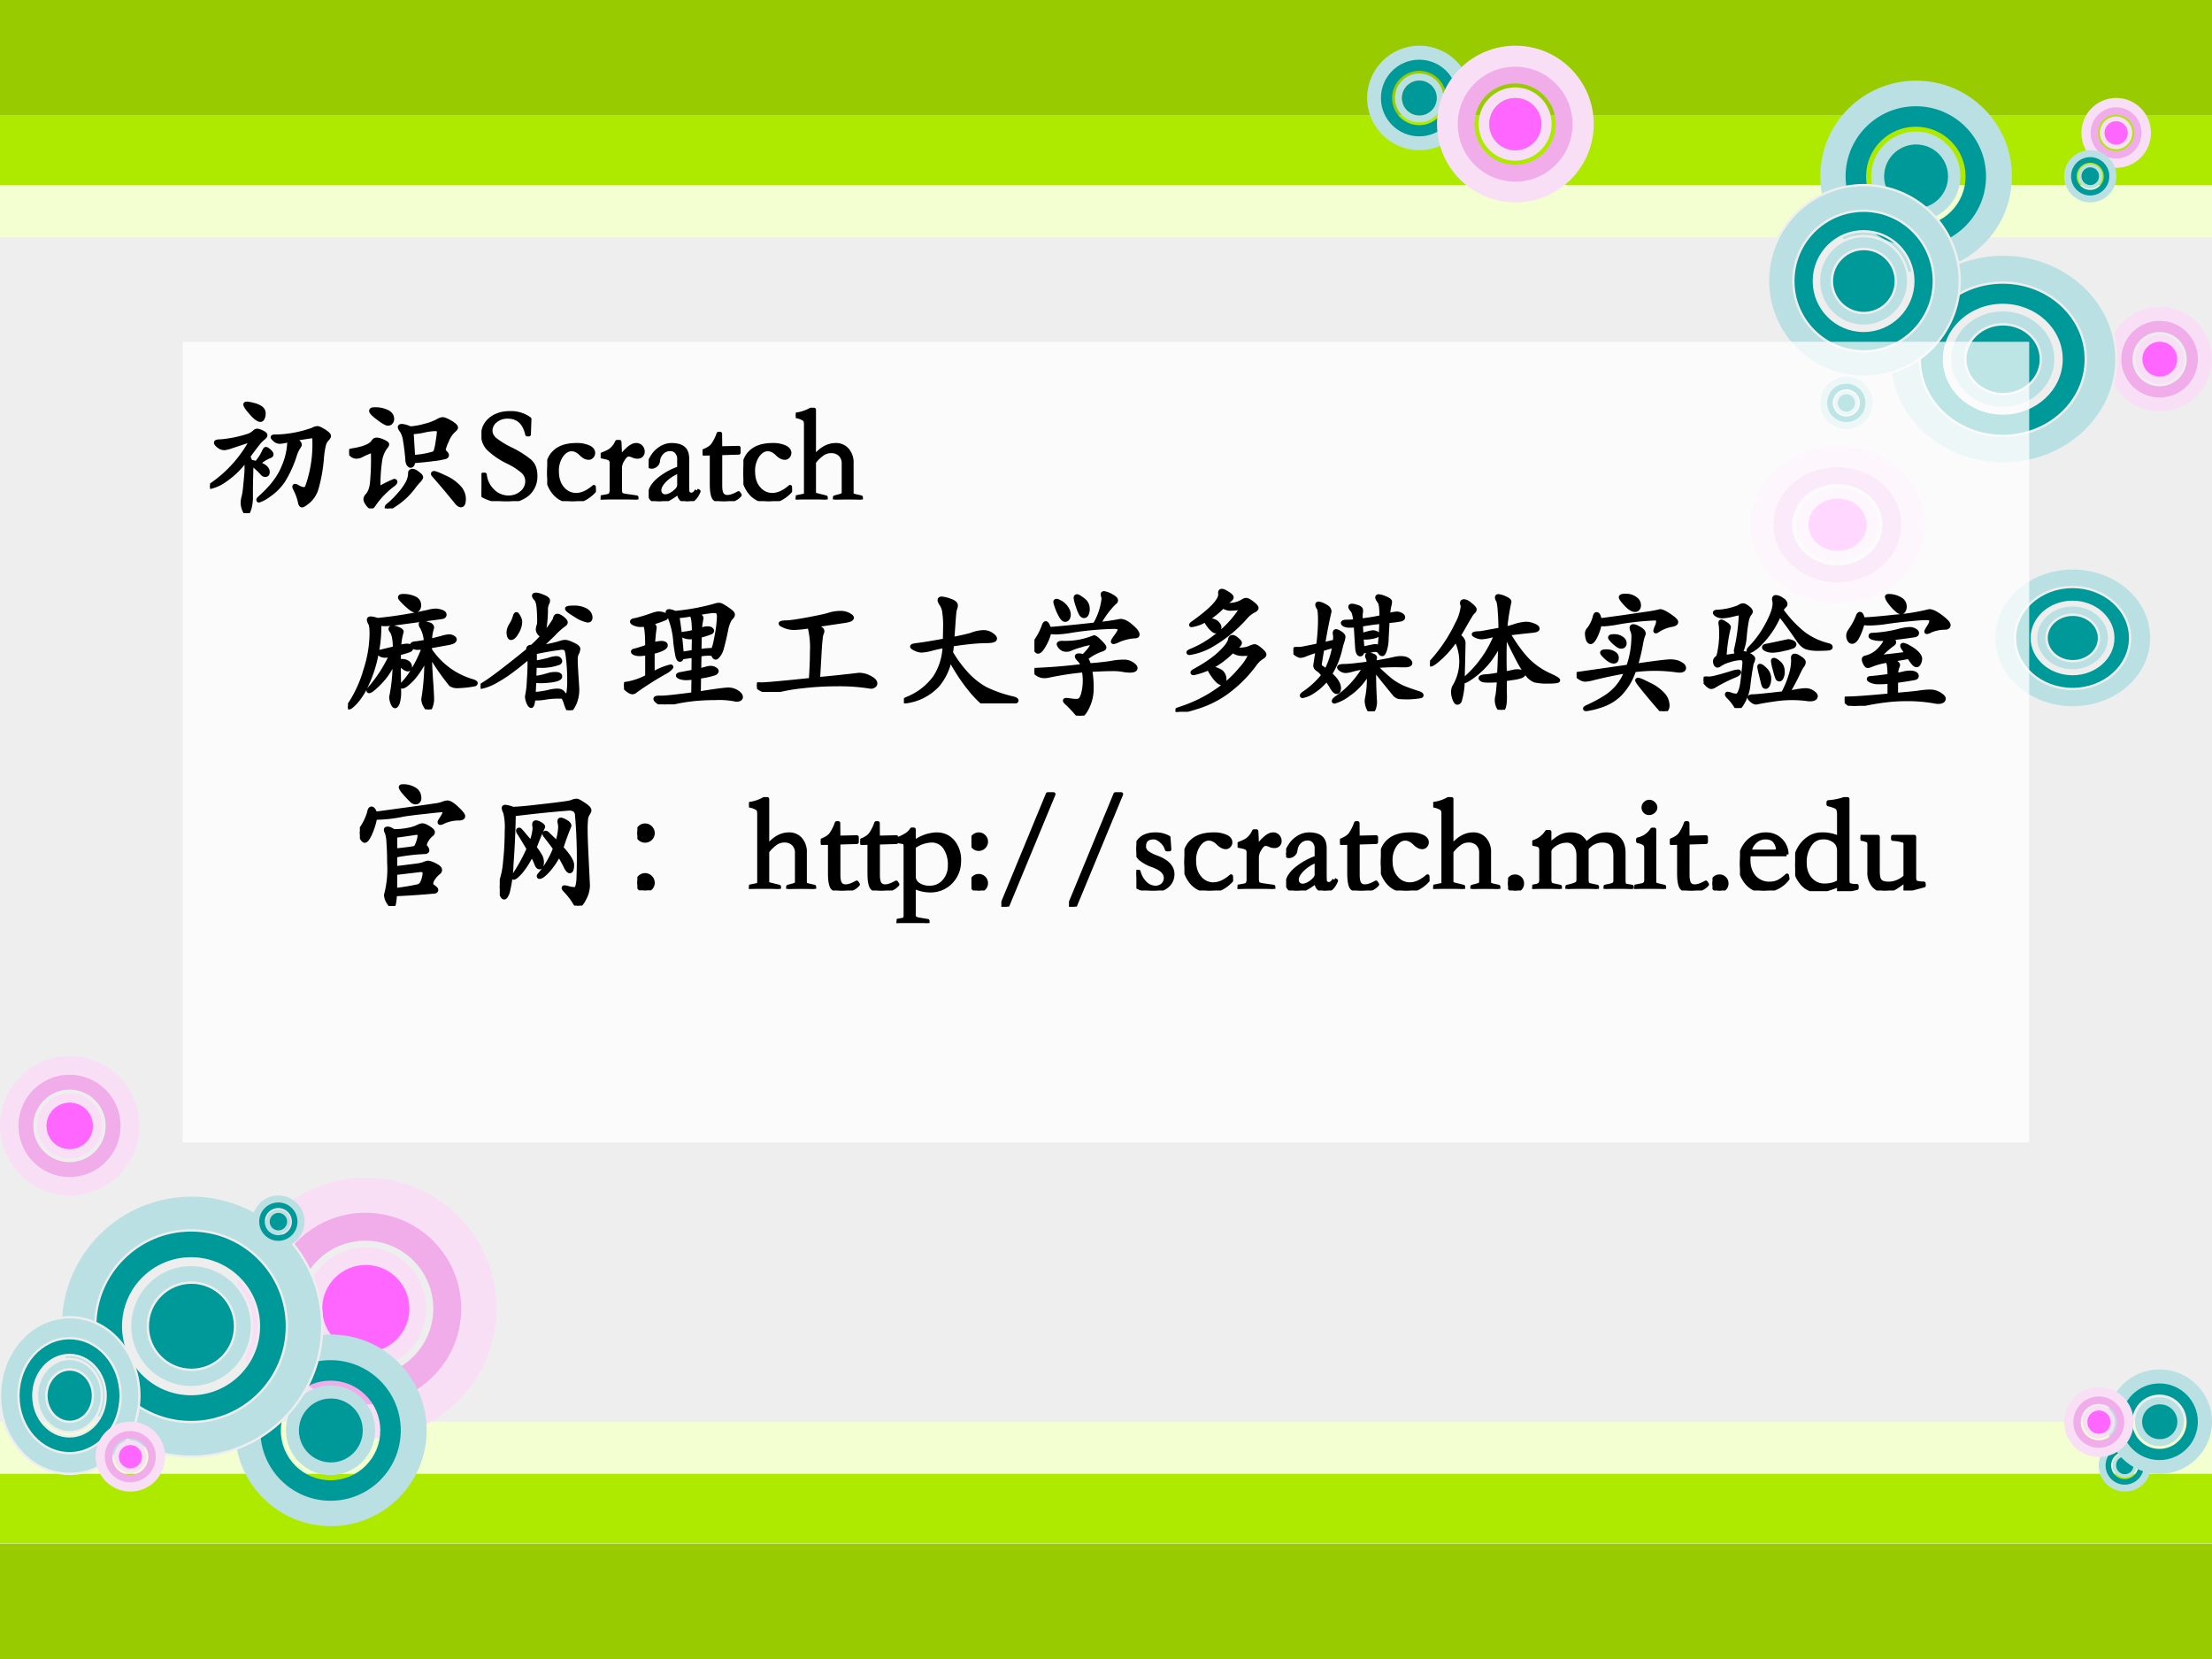 <svg xmlns="http://www.w3.org/2000/svg" xmlns:xlink="http://www.w3.org/1999/xlink" width="960" height="720" viewBox="0 0 720 540"><rect x="0" y="0" width="720" height="540" fill="#333333" stroke="none"/><g data-name="P"><clipPath id="a"><path fill-rule="evenodd" d="M0 540h720V0H0Z"/></clipPath><g clip-path="url(#a)"><path fill="#eee" fill-rule="evenodd" d="M0 540h720V0H0Z"/></g></g><g data-name="P"><clipPath id="b"><path fill-rule="evenodd" d="M0 540h720V0H0Z"/></clipPath><g clip-path="url(#b)"><path fill="#f9dff6" fill-rule="evenodd" d="M686 116.88c0-9.39 7.61-17 17-17s17 7.61 17 17c0 9.38-7.61 17-17 17s-17-7.62-17-17Zm4.96 0c0 6.65 5.39 12.04 12.04 12.04 6.65 0 12.04-5.39 12.04-12.04 0-6.66-5.39-12.05-12.04-12.05-6.65 0-12.04 5.39-12.04 12.05Z"/></g></g><path fill="#f1ade9" fill-rule="evenodd" d="M690.49 116.9c0-6.89 5.58-12.47 12.46-12.47 6.88 0 12.46 5.58 12.46 12.47 0 6.89-5.58 12.48-12.46 12.48-6.88 0-12.46-5.59-12.46-12.48Zm3.63 0c0 4.88 3.96 8.84 8.83 8.84s8.83-3.96 8.83-8.84-3.96-8.84-8.83-8.84-8.83 3.96-8.83 8.84Z" data-name="P"/><path fill="#f9dff6" fill-rule="evenodd" d="M695.04 116.88c0-4.4 3.54-7.95 7.91-7.95s7.91 3.55 7.91 7.95c0 4.39-3.54 7.95-7.91 7.95s-7.91-3.56-7.91-7.95Zm2.3 0c0 3.11 2.51 5.63 5.61 5.63 3.1 0 5.61-2.52 5.61-5.63 0-3.12-2.51-5.64-5.61-5.64-3.1 0-5.61 2.52-5.61 5.64Z" data-name="P"/><path fill="#f6f" fill-rule="evenodd" d="M697.33 116.9c0-3.13 2.54-5.67 5.67-5.67s5.67 2.54 5.67 5.67-2.54 5.68-5.67 5.68-5.67-2.55-5.67-5.68Z" data-name="P"/><g data-name="P"><clipPath id="c"><path fill-rule="evenodd" d="M0 540h720V0H0Z"/></clipPath><g clip-path="url(#c)"><path fill="#f3ffd1" fill-rule="evenodd" d="M0 479.625h720V462.75H0Z"/></g></g><g data-name="P"><clipPath id="d"><path fill-rule="evenodd" d="M0 540h720V0H0Z"/></clipPath><g clip-path="url(#d)"><path fill="#adea00" fill-rule="evenodd" d="M0 502.375h720V479.75H0Z"/></g></g><g data-name="P"><clipPath id="e"><path fill-rule="evenodd" d="M0 540h720V0H0Z"/></clipPath><g clip-path="url(#e)"><path fill="#adea00" fill-rule="evenodd" d="M0 60.25h720V37.5H0Z"/></g></g><g data-name="P"><clipPath id="f"><path fill-rule="evenodd" d="M0 540h720V0H0Z"/></clipPath><g clip-path="url(#f)"><path fill="#f3ffd1" fill-rule="evenodd" d="M0 77.25h720v-17H0Z"/></g></g><g data-name="P"><clipPath id="g"><path fill-rule="evenodd" d="M0 540h720V0H0Z"/></clipPath><g clip-path="url(#g)"><path fill="#9c0" fill-rule="evenodd" d="M0 37.5h720V0H0Z"/></g></g><g data-name="P"><clipPath id="h"><path fill-rule="evenodd" d="M0 540h720V0H0Z"/></clipPath><g clip-path="url(#h)"><path fill="#9c0" fill-rule="evenodd" d="M0 540h720v-37.5H0Z"/></g></g><path fill="#bbe0e3" fill-rule="evenodd" d="M445 31.88c0-9.39 7.61-17 17-17s17 7.61 17 17c0 9.38-7.61 17-17 17s-17-7.62-17-17Zm4.96 0c0 6.65 5.39 12.04 12.04 12.04 6.65 0 12.04-5.39 12.04-12.04 0-6.66-5.39-12.05-12.04-12.05-6.65 0-12.04 5.39-12.04 12.05Z" data-name="P"/><path fill="#099" fill-rule="evenodd" d="M449.49 31.9c0-6.89 5.58-12.47 12.46-12.47 6.88 0 12.46 5.58 12.46 12.47 0 6.89-5.58 12.48-12.46 12.48-6.88 0-12.46-5.59-12.46-12.48Zm3.63 0c0 4.88 3.96 8.84 8.83 8.84s8.83-3.96 8.83-8.84-3.96-8.84-8.83-8.84-8.83 3.96-8.83 8.84Z" data-name="P"/><path fill="#bbe0e3" fill-rule="evenodd" d="M454.04 31.88c0-4.4 3.54-7.95 7.91-7.95s7.91 3.55 7.91 7.95c0 4.39-3.54 7.95-7.91 7.95s-7.91-3.56-7.91-7.95Zm2.3 0c0 3.11 2.51 5.63 5.61 5.63 3.1 0 5.61-2.52 5.61-5.63 0-3.12-2.51-5.64-5.61-5.64-3.1 0-5.61 2.52-5.61 5.64Z" data-name="P"/><path fill="#099" fill-rule="evenodd" d="M456.33 31.9c0-3.13 2.54-5.67 5.67-5.67s5.67 2.54 5.67 5.67-2.54 5.68-5.67 5.68-5.67-2.55-5.67-5.68Z" data-name="P"/><path fill="#f9dff6" fill-rule="evenodd" d="M76.5 425.88c0-23.48 19.055-42.51 42.56-42.51 23.51 0 42.57 19.03 42.57 42.51 0 23.468-19.06 42.495-42.57 42.495-23.505 0-42.56-19.027-42.56-42.495Zm12.406 0c0 16.625 13.504 30.107 30.154 30.107 16.66 0 30.16-13.482 30.16-30.107 0-16.64-13.5-30.12-30.16-30.12-16.65 0-30.154 13.48-30.154 30.12Z" data-name="P"/><path fill="#f1ade9" fill-rule="evenodd" d="M87.75 425.94c0-17.23 13.96-31.19 31.19-31.19 17.22 0 31.19 13.96 31.19 31.19 0 17.223-13.97 31.185-31.19 31.185-17.23 0-31.19-13.962-31.19-31.185Zm9.091 0c0 12.2 9.889 22.095 22.099 22.095 12.2 0 22.09-9.895 22.09-22.095 0-12.21-9.89-22.1-22.09-22.1-12.21 0-22.099 9.89-22.099 22.1Z" data-name="P"/><path fill="#f9dff6" fill-rule="evenodd" d="M99.125 425.88c0-10.98 8.865-19.88 19.815-19.88 10.94 0 19.81 8.9 19.81 19.88 0 10.97-8.87 19.87-19.81 19.87-10.95 0-19.815-8.9-19.815-19.87Zm5.775 0c0 7.77 6.28 14.08 14.04 14.08 7.75 0 14.04-6.31 14.04-14.08 0-7.78-6.29-14.09-14.04-14.09-7.76 0-14.04 6.31-14.04 14.09Z" data-name="P"/><path fill="#f6f" fill-rule="evenodd" d="M104.88 425.94c0-7.84 6.35-14.19 14.18-14.19 7.84 0 14.19 6.35 14.19 14.19 0 7.83-6.35 14.185-14.19 14.185-7.83 0-14.18-6.355-14.18-14.185Z" data-name="P"/><path fill="#bbe0e3" fill-rule="evenodd" d="M76.5 465.562c0-17.225 13.962-31.182 31.19-31.182 17.22 0 31.19 13.957 31.19 31.182 0 17.226-13.97 31.188-31.19 31.188-17.228 0-31.19-13.962-31.19-31.188Zm9.091 0c0 12.204 9.893 22.097 22.099 22.097 12.2 0 22.09-9.893 22.09-22.097 0-12.203-9.89-22.096-22.09-22.096-12.206 0-22.099 9.893-22.099 22.096Z" data-name="P"/><path fill="#099" fill-rule="evenodd" d="M84.743 465.608c0-12.64 10.231-22.886 22.857-22.886 12.62 0 22.85 10.246 22.85 22.886 0 12.641-10.23 22.886-22.85 22.886-12.626 0-22.857-10.245-22.857-22.886Zm6.661 0c0 8.956 7.25 16.216 16.196 16.216 8.94 0 16.19-7.26 16.19-16.216 0-8.955-7.25-16.215-16.19-16.215-8.946 0-16.196 7.26-16.196 16.215Z" data-name="P"/><path fill="#bbe0e3" fill-rule="evenodd" d="M93.078 465.562c0-8.055 6.5-14.584 14.522-14.584 8.01 0 14.51 6.529 14.51 14.584 0 8.056-6.5 14.585-14.51 14.585-8.022 0-14.522-6.529-14.522-14.585Zm4.232 0c0 5.707 4.61 10.334 10.29 10.334 5.68 0 10.28-4.627 10.28-10.334 0-5.706-4.6-10.333-10.28-10.333s-10.29 4.627-10.29 10.333Z" data-name="P"/><path fill="#099" fill-rule="evenodd" d="M97.292 465.608c0-5.75 4.658-10.411 10.398-10.411 5.74 0 10.39 4.661 10.39 10.411s-4.65 10.411-10.39 10.411-10.398-4.661-10.398-10.411Z" data-name="P"/><g data-name="P"><path fill="#bbe0e3" fill-rule="evenodd" d="M19.75 431.63c0-23.48 19.055-42.5 42.563-42.5 23.507 0 42.567 19.02 42.567 42.5 0 23.468-19.06 42.495-42.567 42.495-23.508 0-42.563-19.027-42.563-42.495Zm12.406 0c0 16.625 13.502 30.107 30.157 30.107 16.654 0 30.156-13.482 30.156-30.107 0-16.64-13.502-30.12-30.156-30.12-16.655 0-30.157 13.48-30.157 30.12Z"/><path fill="none" stroke="#eee" stroke-linejoin="round" stroke-width=".75" d="M19.75 431.63c0-23.48 19.055-42.5 42.563-42.5 23.507 0 42.567 19.02 42.567 42.5 0 23.468-19.06 42.495-42.567 42.495-23.508 0-42.563-19.027-42.563-42.495Zm12.406 0c0 16.625 13.502 30.107 30.157 30.107 16.654 0 30.156-13.482 30.156-30.107 0-16.64-13.502-30.12-30.156-30.12-16.655 0-30.157 13.48-30.157 30.12Z"/></g><g data-name="P"><path fill="#099" fill-rule="evenodd" d="M31 431.69c0-17.23 13.962-31.19 31.188-31.19 17.225 0 31.187 13.96 31.187 31.19 0 17.223-13.962 31.185-31.187 31.185C44.962 462.875 31 448.913 31 431.69Zm9.091 0c0 12.201 9.893 22.095 22.097 22.095 12.203 0 22.096-9.894 22.096-22.095 0-12.21-9.893-22.1-22.096-22.1-12.204 0-22.097 9.89-22.097 22.1Z"/><path fill="none" stroke="#eee" stroke-linejoin="round" stroke-width=".75" d="M31 431.69c0-17.23 13.962-31.19 31.188-31.19 17.225 0 31.187 13.96 31.187 31.19 0 17.223-13.962 31.185-31.187 31.185C44.962 462.875 31 448.913 31 431.69Zm9.091 0c0 12.201 9.893 22.095 22.097 22.095 12.203 0 22.096-9.894 22.096-22.095 0-12.21-9.893-22.1-22.096-22.1-12.204 0-22.097 9.89-22.097 22.1Z"/></g><g data-name="P"><path fill="#bbe0e3" fill-rule="evenodd" d="M42.375 431.63c0-10.98 8.87-19.88 19.813-19.88 10.942 0 19.812 8.9 19.812 19.88 0 10.972-8.87 19.87-19.812 19.87-10.943 0-19.813-8.898-19.813-19.87Zm5.775 0c0 7.77 6.285 14.077 14.038 14.077 7.752 0 14.037-6.307 14.037-14.077 0-7.78-6.285-14.09-14.037-14.09-7.753 0-14.038 6.31-14.038 14.09Z"/><path fill="none" stroke="#eee" stroke-linejoin="round" stroke-width=".75" d="M42.375 431.63c0-10.98 8.87-19.88 19.813-19.88 10.942 0 19.812 8.9 19.812 19.88 0 10.972-8.87 19.87-19.812 19.87-10.943 0-19.813-8.898-19.813-19.87Zm5.775 0c0 7.77 6.285 14.077 14.038 14.077 7.752 0 14.037-6.307 14.037-14.077 0-7.78-6.285-14.09-14.037-14.09-7.753 0-14.038 6.31-14.038 14.09Z"/></g><g data-name="P"><path fill="#099" fill-rule="evenodd" d="M48.125 431.69c0-7.84 6.352-14.19 14.188-14.19 7.835 0 14.187 6.35 14.187 14.19 0 7.83-6.352 14.185-14.187 14.185-7.836 0-14.188-6.355-14.188-14.185Z"/><path fill="none" stroke="#eee" stroke-linejoin="round" stroke-width=".75" d="M48.125 431.69c0-7.84 6.352-14.19 14.188-14.19 7.835 0 14.187 6.35 14.187 14.19 0 7.83-6.352 14.185-14.187 14.185-7.836 0-14.188-6.355-14.188-14.185Z"/></g><g data-name="P"><path fill="#bbe0e3" fill-rule="evenodd" d="M0 454.25c0-14.084 10.157-25.5 22.688-25.5 12.53 0 22.687 11.416 22.687 25.5s-10.157 25.5-22.687 25.5C10.157 479.75 0 468.334 0 454.25Zm6.613 0c0 9.978 7.197 18.067 16.075 18.067 8.877 0 16.074-8.089 16.074-18.067s-7.197-18.07-16.074-18.07c-8.878 0-16.075 8.092-16.075 18.07Z"/><clipPath id="i"><path fill-rule="evenodd" d="M0 540h720V0H0Z"/></clipPath><g clip-path="url(#i)"><path fill="none" stroke="#eee" stroke-linejoin="round" stroke-width=".75" d="M0 454.25c0-14.084 10.157-25.5 22.688-25.5 12.53 0 22.687 11.416 22.687 25.5s-10.157 25.5-22.687 25.5C10.157 479.75 0 468.334 0 454.25Zm6.613 0c0 9.978 7.197 18.067 16.075 18.067 8.877 0 16.074-8.089 16.074-18.067s-7.197-18.07-16.074-18.07c-8.878 0-16.075 8.092-16.075 18.07Z"/></g></g><g data-name="P"><path fill="#099" fill-rule="evenodd" d="M5.997 454.288c0-10.336 7.442-18.708 16.624-18.708 9.182 0 16.624 8.372 16.624 18.708 0 10.335-7.442 18.712-16.624 18.712-9.182 0-16.624-8.377-16.624-18.712Zm4.845 0c0 7.322 5.274 13.258 11.779 13.258s11.778-5.936 11.778-13.258c0-7.323-5.273-13.259-11.778-13.259-6.505 0-11.779 5.936-11.779 13.259Z"/><path fill="none" stroke="#eee" stroke-linejoin="round" stroke-width=".75" d="M5.997 454.288c0-10.336 7.442-18.708 16.624-18.708 9.182 0 16.624 8.372 16.624 18.708 0 10.335-7.442 18.712-16.624 18.712-9.182 0-16.624-8.377-16.624-18.712Zm4.845 0c0 7.322 5.274 13.258 11.779 13.258s11.778-5.936 11.778-13.258c0-7.323-5.273-13.259-11.778-13.259-6.505 0-11.779 5.936-11.779 13.259Z"/></g><g data-name="P"><path fill="#bbe0e3" fill-rule="evenodd" d="M12.06 454.25c0-6.586 4.728-11.925 10.561-11.925s10.561 5.339 10.561 11.925-4.728 11.925-10.561 11.925-10.561-5.339-10.561-11.925Zm3.078 0c0 4.666 3.35 8.449 7.483 8.449 4.132 0 7.482-3.783 7.482-8.449s-3.35-8.449-7.482-8.449c-4.133 0-7.483 3.783-7.483 8.449Z"/><path fill="none" stroke="#eee" stroke-linejoin="round" stroke-width=".75" d="M12.06 454.25c0-6.586 4.728-11.925 10.561-11.925s10.561 5.339 10.561 11.925-4.728 11.925-10.561 11.925-10.561-5.339-10.561-11.925Zm3.078 0c0 4.666 3.35 8.449 7.483 8.449 4.132 0 7.482-3.783 7.482-8.449s-3.35-8.449-7.482-8.449c-4.133 0-7.483 3.783-7.483 8.449Z"/></g><g data-name="P"><path fill="#099" fill-rule="evenodd" d="M15.125 454.288c0-4.702 3.386-8.513 7.563-8.513 4.176 0 7.562 3.811 7.562 8.513 0 4.701-3.386 8.512-7.562 8.512-4.177 0-7.563-3.811-7.563-8.512Z"/><path fill="none" stroke="#eee" stroke-linejoin="round" stroke-width=".75" d="M15.125 454.288c0-4.702 3.386-8.513 7.563-8.513 4.176 0 7.562 3.811 7.562 8.513 0 4.701-3.386 8.512-7.562 8.512-4.177 0-7.563-3.811-7.563-8.512Z"/></g><path fill="#bbe0e3" fill-rule="evenodd" d="M592.5 57.37c0-17.19 13.96-31.12 31.19-31.12 17.22 0 31.19 13.93 31.19 31.12 0 17.2-13.97 31.13-31.19 31.13-17.23 0-31.19-13.93-31.19-31.13Zm9.09 0c0 12.18 9.89 22.06 22.1 22.06 12.2 0 22.09-9.88 22.09-22.06 0-12.17-9.89-22.05-22.09-22.05-12.21 0-22.1 9.88-22.1 22.05Z" data-name="P"/><path fill="#099" fill-rule="evenodd" d="M600.74 57.42c0-12.61 10.23-22.84 22.86-22.84 12.62 0 22.85 10.23 22.85 22.84 0 12.62-10.23 22.84-22.85 22.84-12.63 0-22.86-10.22-22.86-22.84Zm6.66 0c0 8.94 7.25 16.18 16.2 16.18 8.94 0 16.19-7.24 16.19-16.18s-7.25-16.18-16.19-16.18c-8.95 0-16.2 7.24-16.2 16.18Z" data-name="P"/><path fill="#bbe0e3" fill-rule="evenodd" d="M609.08 57.37c0-8.03 6.5-14.55 14.52-14.55 8.01 0 14.51 6.52 14.51 14.55 0 8.04-6.5 14.56-14.51 14.56-8.02 0-14.52-6.52-14.52-14.56Zm4.23 0c0 5.7 4.61 10.32 10.29 10.32 5.68 0 10.28-4.62 10.28-10.32 0-5.69-4.6-10.31-10.28-10.31s-10.29 4.62-10.29 10.31Z" data-name="P"/><path fill="#099" fill-rule="evenodd" d="M613.29 57.42c0-5.74 4.66-10.39 10.4-10.39s10.39 4.65 10.39 10.39-4.65 10.39-10.39 10.39-10.4-4.65-10.4-10.39Z" data-name="P"/><g data-name="P"><path fill="#bbe0e3" fill-rule="evenodd" d="M615.13 116.88c0-18.78 16.5-34 36.87-34 20.37 0 36.88 15.22 36.88 34 0 18.77-16.51 34-36.88 34s-36.87-15.23-36.87-34Zm10.74 0c0 13.3 11.7 24.08 26.13 24.08s26.13-10.78 26.13-24.08c0-13.31-11.7-24.09-26.13-24.09s-26.13 10.78-26.13 24.09Z"/><path fill="none" stroke="#eee" stroke-linejoin="round" stroke-width=".75" d="M615.13 116.88c0-18.78 16.5-34 36.87-34 20.37 0 36.88 15.22 36.88 34 0 18.77-16.51 34-36.88 34s-36.87-15.23-36.87-34Zm10.74 0c0 13.3 11.7 24.08 26.13 24.08s26.13-10.78 26.13-24.08c0-13.31-11.7-24.09-26.13-24.09s-26.13 10.78-26.13 24.09Z"/></g><g data-name="P"><path fill="#099" fill-rule="evenodd" d="M624.87 116.93c0-13.79 12.1-24.95 27.02-24.95 14.93 0 27.02 11.16 27.02 24.95 0 13.78-12.09 24.95-27.02 24.95-14.92 0-27.02-11.17-27.02-24.95Zm7.88 0c0 9.76 8.57 17.67 19.14 17.67s19.15-7.91 19.15-17.67c0-9.77-8.58-17.68-19.15-17.68-10.57 0-19.14 7.91-19.14 17.68Z"/><path fill="none" stroke="#eee" stroke-linejoin="round" stroke-width=".75" d="M624.87 116.93c0-13.79 12.1-24.95 27.02-24.95 14.93 0 27.02 11.16 27.02 24.95 0 13.78-12.09 24.95-27.02 24.95-14.92 0-27.02-11.17-27.02-24.95Zm7.88 0c0 9.76 8.57 17.67 19.14 17.67s19.15-7.91 19.15-17.67c0-9.77-8.58-17.68-19.15-17.68-10.57 0-19.14 7.91-19.14 17.68Z"/></g><g data-name="P"><path fill="#bbe0e3" fill-rule="evenodd" d="M634.73 116.88c0-8.79 7.68-15.9 17.16-15.9s17.17 7.11 17.17 15.9c0 8.78-7.69 15.9-17.17 15.9s-17.16-7.12-17.16-15.9Zm5 0c0 6.22 5.45 11.26 12.16 11.26 6.72 0 12.16-5.04 12.16-11.26 0-6.23-5.44-11.27-12.16-11.27-6.71 0-12.16 5.04-12.16 11.27Z"/><path fill="none" stroke="#eee" stroke-linejoin="round" stroke-width=".75" d="M634.73 116.88c0-8.79 7.68-15.9 17.16-15.9s17.17 7.11 17.17 15.9c0 8.78-7.69 15.9-17.17 15.9s-17.16-7.12-17.16-15.9Zm5 0c0 6.22 5.45 11.26 12.16 11.26 6.72 0 12.16-5.04 12.16-11.26 0-6.23-5.44-11.27-12.16-11.27-6.71 0-12.16 5.04-12.16 11.27Z"/></g><g data-name="P"><path fill="#099" fill-rule="evenodd" d="M639.71 116.93c0-6.27 5.5-11.35 12.29-11.35 6.79 0 12.29 5.08 12.29 11.35 0 6.26-5.5 11.35-12.29 11.35-6.79 0-12.29-5.09-12.29-11.35Z"/><path fill="none" stroke="#eee" stroke-linejoin="round" stroke-width=".75" d="M639.71 116.93c0-6.27 5.5-11.35 12.29-11.35 6.79 0 12.29 5.08 12.29 11.35 0 6.26-5.5 11.35-12.29 11.35-6.79 0-12.29-5.09-12.29-11.35Z"/></g><g data-name="P"><path fill="#bbe0e3" fill-rule="evenodd" d="M575.5 91.44c0-17.23 13.96-31.19 31.19-31.19 17.22 0 31.19 13.96 31.19 31.19 0 17.22-13.97 31.19-31.19 31.19-17.23 0-31.19-13.97-31.19-31.19Zm9.09 0c0 12.2 9.89 22.09 22.1 22.09 12.2 0 22.09-9.89 22.09-22.09 0-12.21-9.89-22.1-22.09-22.1-12.21 0-22.1 9.89-22.1 22.1Z"/><path fill="none" stroke="#eee" stroke-linejoin="round" stroke-width=".75" d="M575.5 91.44c0-17.23 13.96-31.19 31.19-31.19 17.22 0 31.19 13.96 31.19 31.19 0 17.22-13.97 31.19-31.19 31.19-17.23 0-31.19-13.97-31.19-31.19Zm9.09 0c0 12.2 9.89 22.09 22.1 22.09 12.2 0 22.09-9.89 22.09-22.09 0-12.21-9.89-22.1-22.09-22.1-12.21 0-22.1 9.89-22.1 22.1Z"/></g><g data-name="P"><path fill="#099" fill-rule="evenodd" d="M583.74 91.48c0-12.64 10.23-22.88 22.86-22.88 12.62 0 22.85 10.24 22.85 22.88 0 12.64-10.23 22.89-22.85 22.89-12.63 0-22.86-10.25-22.86-22.89Zm6.66 0c0 8.96 7.25 16.22 16.2 16.22 8.94 0 16.19-7.26 16.19-16.22 0-8.95-7.25-16.21-16.19-16.21-8.95 0-16.2 7.26-16.2 16.21Z"/><path fill="none" stroke="#eee" stroke-linejoin="round" stroke-width=".75" d="M583.74 91.48c0-12.64 10.23-22.88 22.86-22.88 12.62 0 22.85 10.24 22.85 22.88 0 12.64-10.23 22.89-22.85 22.89-12.63 0-22.86-10.25-22.86-22.89Zm6.66 0c0 8.96 7.25 16.22 16.2 16.22 8.94 0 16.19-7.26 16.19-16.22 0-8.95-7.25-16.21-16.19-16.21-8.95 0-16.2 7.26-16.2 16.21Z"/></g><g data-name="P"><path fill="#bbe0e3" fill-rule="evenodd" d="M592.08 91.44c0-8.06 6.5-14.59 14.52-14.59 8.01 0 14.51 6.53 14.51 14.59 0 8.05-6.5 14.58-14.51 14.58-8.02 0-14.52-6.53-14.52-14.58Zm4.23 0c0 5.7 4.61 10.33 10.29 10.33 5.68 0 10.28-4.63 10.28-10.33 0-5.71-4.6-10.34-10.28-10.34s-10.29 4.63-10.29 10.34Z"/><path fill="none" stroke="#eee" stroke-linejoin="round" stroke-width=".75" d="M592.08 91.44c0-8.06 6.5-14.59 14.52-14.59 8.01 0 14.51 6.53 14.51 14.59 0 8.05-6.5 14.58-14.51 14.58-8.02 0-14.52-6.53-14.52-14.58Zm4.23 0c0 5.7 4.61 10.33 10.29 10.33 5.68 0 10.28-4.63 10.28-10.33 0-5.71-4.6-10.34-10.28-10.34s-10.29 4.63-10.29 10.34Z"/></g><g data-name="P"><path fill="#099" fill-rule="evenodd" d="M596.29 91.48c0-5.75 4.66-10.41 10.4-10.41s10.39 4.66 10.39 10.41-4.65 10.41-10.39 10.41-10.4-4.66-10.4-10.41Z"/><path fill="none" stroke="#eee" stroke-linejoin="round" stroke-width=".75" d="M596.29 91.48c0-5.75 4.66-10.41 10.4-10.41s10.39 4.66 10.39 10.41-4.65 10.41-10.39 10.41-10.4-4.66-10.4-10.41Z"/></g><g data-name="P"><path fill="#bbe0e3" fill-rule="evenodd" d="M649.13 207.62c0-12.49 11.44-22.62 25.56-22.62s25.56 10.13 25.56 22.62c0 12.5-11.44 22.63-25.56 22.63s-25.56-10.13-25.56-22.63Zm7.45 0c0 8.86 8.11 16.04 18.11 16.04s18.11-7.18 18.11-16.04c0-8.85-8.11-16.03-18.11-16.03s-18.11 7.18-18.11 16.03Z"/><path fill="none" stroke="#eee" stroke-linejoin="round" stroke-width=".75" d="M649.13 207.62c0-12.49 11.44-22.62 25.56-22.62s25.56 10.13 25.56 22.62c0 12.5-11.44 22.63-25.56 22.63s-25.56-10.13-25.56-22.63Zm7.45 0c0 8.86 8.11 16.04 18.11 16.04s18.11-7.18 18.11-16.04c0-8.85-8.11-16.03-18.11-16.03s-18.11 7.18-18.11 16.03Z"/></g><g data-name="P"><path fill="#099" fill-rule="evenodd" d="M655.88 207.66c0-9.17 8.39-16.6 18.73-16.6 10.35 0 18.73 7.43 18.73 16.6 0 9.17-8.38 16.6-18.73 16.6-10.34 0-18.73-7.43-18.73-16.6Zm5.46 0c0 6.49 5.94 11.76 13.27 11.76 7.33 0 13.27-5.27 13.27-11.76 0-6.5-5.94-11.77-13.27-11.77-7.33 0-13.27 5.27-13.27 11.77Z"/><path fill="none" stroke="#eee" stroke-linejoin="round" stroke-width=".75" d="M655.88 207.66c0-9.17 8.39-16.6 18.73-16.6 10.35 0 18.73 7.43 18.73 16.6 0 9.17-8.38 16.6-18.73 16.6-10.34 0-18.73-7.43-18.73-16.6Zm5.46 0c0 6.49 5.94 11.76 13.27 11.76 7.33 0 13.27-5.27 13.27-11.76 0-6.5-5.94-11.77-13.27-11.77-7.33 0-13.27 5.27-13.27 11.77Z"/></g><g data-name="P"><path fill="#bbe0e3" fill-rule="evenodd" d="M662.71 207.62c0-5.84 5.33-10.58 11.9-10.58s11.9 4.74 11.9 10.58c0 5.85-5.33 10.59-11.9 10.59s-11.9-4.74-11.9-10.59Zm3.47 0c0 4.15 3.78 7.5 8.43 7.5 4.66 0 8.43-3.35 8.43-7.5 0-4.14-3.77-7.49-8.43-7.49-4.65 0-8.43 3.35-8.43 7.49Z"/><path fill="none" stroke="#eee" stroke-linejoin="round" stroke-width=".75" d="M662.71 207.62c0-5.84 5.33-10.58 11.9-10.58s11.9 4.74 11.9 10.58c0 5.85-5.33 10.59-11.9 10.59s-11.9-4.74-11.9-10.59Zm3.47 0c0 4.15 3.78 7.5 8.43 7.5 4.66 0 8.43-3.35 8.43-7.5 0-4.14-3.77-7.49-8.43-7.49-4.65 0-8.43 3.35-8.43 7.49Z"/></g><g data-name="P"><path fill="#099" fill-rule="evenodd" d="M666.17 207.66c0-4.17 3.81-7.55 8.52-7.55 4.7 0 8.52 3.38 8.52 7.55s-3.82 7.55-8.52 7.55c-4.71 0-8.52-3.38-8.52-7.55Z"/><path fill="none" stroke="#eee" stroke-linejoin="round" stroke-width=".75" d="M666.17 207.66c0-4.17 3.81-7.55 8.52-7.55 4.7 0 8.52 3.38 8.52 7.55s-3.82 7.55-8.52 7.55c-4.71 0-8.52-3.38-8.52-7.55Z"/></g><path fill="#f9dff6" fill-rule="evenodd" d="M0 366.44c0-12.53 10.157-22.69 22.688-22.69 12.53 0 22.687 10.16 22.687 22.69 0 12.53-10.157 22.68-22.687 22.68C10.157 389.12 0 378.97 0 366.44Zm6.613 0c0 8.88 7.197 16.07 16.075 16.07 8.877 0 16.074-7.19 16.074-16.07 0-8.88-7.197-16.08-16.074-16.08-8.878 0-16.075 7.2-16.075 16.08Z" data-name="P"/><path fill="#f1ade9" fill-rule="evenodd" d="M5.997 366.47c0-9.19 7.442-16.65 16.624-16.65 9.182 0 16.624 7.46 16.624 16.65 0 9.2-7.442 16.65-16.624 16.65-9.182 0-16.624-7.45-16.624-16.65Zm4.845 0c0 6.52 5.274 11.8 11.779 11.8s11.778-5.28 11.778-11.8c0-6.51-5.273-11.79-11.778-11.79-6.505 0-11.779 5.28-11.779 11.79Z" data-name="P"/><path fill="#f9dff6" fill-rule="evenodd" d="M12.06 366.44c0-5.86 4.728-10.61 10.561-10.61s10.561 4.75 10.561 10.61c0 5.86-4.728 10.61-10.561 10.61S12.06 372.3 12.06 366.44Zm3.078 0c0 4.15 3.35 7.51 7.483 7.51 4.132 0 7.482-3.36 7.482-7.51s-3.35-7.52-7.482-7.52c-4.133 0-7.483 3.37-7.483 7.52Z" data-name="P"/><path fill="#f6f" fill-rule="evenodd" d="M15.125 366.47c0-4.18 3.386-7.57 7.563-7.57 4.176 0 7.562 3.39 7.562 7.57s-3.386 7.57-7.562 7.57c-4.177 0-7.563-3.39-7.563-7.57Z" data-name="P"/><path fill="#f9dff6" fill-rule="evenodd" d="M569.75 170.75c0-14.08 12.7-25.5 28.37-25.5 15.68 0 28.38 11.42 28.38 25.5s-12.7 25.5-28.38 25.5c-15.67 0-28.37-11.42-28.37-25.5Zm8.27 0c0 9.98 9 18.07 20.1 18.07 11.11 0 20.11-8.09 20.11-18.07s-9-18.07-20.11-18.07c-11.1 0-20.1 8.09-20.1 18.07Z" data-name="P"/><path fill="#f1ade9" fill-rule="evenodd" d="M577.25 170.79c0-10.34 9.31-18.71 20.79-18.71 11.49 0 20.79 8.37 20.79 18.71 0 10.33-9.3 18.71-20.79 18.71-11.48 0-20.79-8.38-20.79-18.71Zm6.06 0c0 7.32 6.6 13.26 14.73 13.26 8.14 0 14.73-5.94 14.73-13.26 0-7.32-6.59-13.26-14.73-13.26-8.13 0-14.73 5.94-14.73 13.26Z" data-name="P"/><path fill="#f9dff6" fill-rule="evenodd" d="M584.83 170.75c0-6.59 5.92-11.92 13.21-11.92 7.3 0 13.21 5.33 13.21 11.92s-5.91 11.93-13.21 11.93c-7.29 0-13.21-5.34-13.21-11.93Zm3.85 0c0 4.67 4.19 8.45 9.36 8.45 5.17 0 9.36-3.78 9.36-8.45s-4.19-8.45-9.36-8.45c-5.17 0-9.36 3.78-9.36 8.45Z" data-name="P"/><path fill="#f6f" fill-rule="evenodd" d="M588.67 170.79c0-4.7 4.23-8.51 9.46-8.51 5.22 0 9.45 3.81 9.45 8.51 0 4.7-4.23 8.51-9.45 8.51-5.23 0-9.46-3.81-9.46-8.51Z" data-name="P"/><path fill="#f9dff6" fill-rule="evenodd" d="M31.125 474.125c0-6.283 5.064-11.375 11.313-11.375 6.248 0 11.312 5.092 11.312 11.375S48.686 485.5 42.438 485.5c-6.249 0-11.313-5.092-11.313-11.375Zm3.297 0c0 4.451 3.589 8.059 8.016 8.059 4.426 0 8.015-3.608 8.015-8.059 0-4.451-3.589-8.059-8.015-8.059-4.427 0-8.016 3.608-8.016 8.059Z" data-name="P"/><path fill="#f1ade9" fill-rule="evenodd" d="M34.115 474.142c0-4.611 3.711-8.348 8.289-8.348 4.579 0 8.289 3.737 8.289 8.348 0 4.61-3.71 8.347-8.289 8.347-4.578 0-8.289-3.737-8.289-8.347Zm2.416 0c0 3.266 2.63 5.914 5.873 5.914 3.244 0 5.873-2.648 5.873-5.914 0-3.267-2.629-5.914-5.873-5.914-3.243 0-5.873 2.647-5.873 5.914Z" data-name="P"/><path fill="#f9dff6" fill-rule="evenodd" d="M37.138 474.125c0-2.938 2.358-5.32 5.266-5.32 2.909 0 5.266 2.382 5.266 5.32s-2.357 5.319-5.266 5.319c-2.908 0-5.266-2.381-5.266-5.319Zm1.535 0c0 2.081 1.671 3.769 3.731 3.769 2.061 0 3.731-1.688 3.731-3.769 0-2.082-1.67-3.769-3.731-3.769-2.06 0-3.731 1.687-3.731 3.769Z" data-name="P"/><path fill="#f6f" fill-rule="evenodd" d="M38.667 474.142c0-2.097 1.688-3.798 3.771-3.798 2.082 0 3.77 1.701 3.77 3.798s-1.688 3.797-3.77 3.797c-2.083 0-3.771-1.7-3.771-3.797Z" data-name="P"/><path fill="#f9dff6" fill-rule="evenodd" d="M677.5 43.25c0-6.28 5.06-11.37 11.31-11.37 6.25 0 11.32 5.09 11.32 11.37 0 6.28-5.07 11.38-11.32 11.38s-11.31-5.1-11.31-11.38Zm3.3 0c0 4.45 3.59 8.06 8.01 8.06 4.43 0 8.02-3.61 8.02-8.06 0-4.45-3.59-8.06-8.02-8.06-4.42 0-8.01 3.61-8.01 8.06Z" data-name="P"/><path fill="#f1ade9" fill-rule="evenodd" d="M680.49 43.27c0-4.61 3.71-8.35 8.29-8.35 4.58 0 8.29 3.74 8.29 8.35 0 4.61-3.71 8.34-8.29 8.34-4.58 0-8.29-3.73-8.29-8.34Zm2.42 0c0 3.26 2.63 5.91 5.87 5.91s5.87-2.65 5.87-5.91c0-3.27-2.63-5.92-5.87-5.92s-5.87 2.65-5.87 5.92Z" data-name="P"/><path fill="#f9dff6" fill-rule="evenodd" d="M683.51 43.25c0-2.94 2.36-5.32 5.27-5.32 2.91 0 5.27 2.38 5.27 5.32 0 2.94-2.36 5.32-5.27 5.32-2.91 0-5.27-2.38-5.27-5.32Zm1.54 0c0 2.08 1.67 3.77 3.73 3.77s3.73-1.69 3.73-3.77-1.67-3.77-3.73-3.77-3.73 1.69-3.73 3.77Z" data-name="P"/><path fill="#f6f" fill-rule="evenodd" d="M685.04 43.27c0-2.1 1.69-3.8 3.77-3.8 2.09 0 3.77 1.7 3.77 3.8 0 2.09-1.68 3.79-3.77 3.79-2.08 0-3.77-1.7-3.77-3.79Z" data-name="P"/><path fill="#bbe0e3" fill-rule="evenodd" d="M82.125 397.63c0-4.7 3.805-8.5 8.5-8.5s8.5 3.8 8.5 8.5c0 4.69-3.805 8.5-8.5 8.5s-8.5-3.81-8.5-8.5Zm2.478 0c0 3.32 2.696 6.02 6.022 6.02s6.022-2.7 6.022-6.02c0-3.33-2.696-6.03-6.022-6.03a6.026 6.026 0 0 0-6.022 6.03Z" data-name="P"/><path fill="#099" fill-rule="evenodd" d="M84.372 397.64c0-3.45 2.788-6.24 6.228-6.24s6.228 2.79 6.228 6.24c0 3.44-2.788 6.24-6.228 6.24s-6.228-2.8-6.228-6.24Zm1.815 0c0 2.44 1.976 4.42 4.413 4.42a4.417 4.417 0 0 0 4.413-4.42c0-2.44-1.976-4.42-4.413-4.42a4.417 4.417 0 0 0-4.413 4.42Z" data-name="P"/><path fill="#bbe0e3" fill-rule="evenodd" d="M86.643 397.63c0-2.2 1.772-3.98 3.957-3.98 2.185 0 3.957 1.78 3.957 3.98 0 2.19-1.772 3.97-3.957 3.97a3.965 3.965 0 0 1-3.957-3.97Zm1.154 0c0 1.55 1.255 2.81 2.803 2.81a2.808 2.808 0 0 0 2.803-2.81 2.81 2.81 0 0 0-2.803-2.82 2.81 2.81 0 0 0-2.803 2.82Z" data-name="P"/><path fill="#099" fill-rule="evenodd" d="M87.792 397.64c0-1.57 1.268-2.84 2.833-2.84a2.835 2.835 0 0 1 2.833 2.84c0 1.56-1.268 2.84-2.833 2.84a2.842 2.842 0 0 1-2.833-2.84Z" data-name="P"/><path fill="#bbe0e3" fill-rule="evenodd" d="M592.5 131.13a8.5 8.5 0 0 1 8.5-8.5 8.5 8.5 0 1 1 0 17c-4.69 0-8.5-3.81-8.5-8.5Zm2.48 0a6.02 6.02 0 1 0 12.04 0c0-3.33-2.69-6.03-6.02-6.03-3.33 0-6.02 2.7-6.02 6.03Z" data-name="P"/><path fill="#099" fill-rule="evenodd" d="M594.75 131.14c0-3.45 2.79-6.24 6.23-6.24 3.44 0 6.22 2.79 6.22 6.24 0 3.44-2.78 6.24-6.22 6.24s-6.23-2.8-6.23-6.24Zm1.81 0c0 2.44 1.98 4.42 4.42 4.42a4.42 4.42 0 0 0 4.41-4.42 4.42 4.42 0 0 0-4.41-4.42c-2.44 0-4.42 1.98-4.42 4.42Z" data-name="P"/><path fill="#bbe0e3" fill-rule="evenodd" d="M597.02 131.13c0-2.2 1.77-3.98 3.95-3.98 2.19 0 3.96 1.78 3.96 3.98 0 2.19-1.77 3.97-3.96 3.97-2.18 0-3.95-1.78-3.95-3.97Zm1.15 0a2.81 2.81 0 0 0 2.8 2.81 2.815 2.815 0 0 0 0-5.63c-1.54 0-2.8 1.26-2.8 2.82Z" data-name="P"/><path fill="#099" fill-rule="evenodd" d="M598.17 131.14c0-1.57 1.27-2.84 2.83-2.84s2.83 1.27 2.83 2.84c0 1.56-1.27 2.84-2.83 2.84s-2.83-1.28-2.83-2.84Z" data-name="P"/><path fill="#bbe0e3" fill-rule="evenodd" d="M671.88 57.38c0-4.7 3.8-8.5 8.5-8.5a8.5 8.5 0 1 1 0 17 8.5 8.5 0 0 1-8.5-8.5Zm2.47 0a6.026 6.026 0 1 0 6.03-6.03 6.03 6.03 0 0 0-6.03 6.03Z" data-name="P"/><path fill="#099" fill-rule="evenodd" d="M674.12 57.39c0-3.45 2.79-6.24 6.23-6.24 3.44 0 6.23 2.79 6.23 6.24 0 3.44-2.79 6.24-6.23 6.24-3.44 0-6.23-2.8-6.23-6.24Zm1.82 0c0 2.44 1.97 4.42 4.41 4.42 2.44 0 4.41-1.98 4.41-4.42s-1.97-4.42-4.41-4.42c-2.44 0-4.41 1.98-4.41 4.42Z" data-name="P"/><path fill="#bbe0e3" fill-rule="evenodd" d="M676.39 57.38c0-2.2 1.77-3.98 3.96-3.98s3.96 1.78 3.96 3.98c0 2.19-1.77 3.97-3.96 3.97s-3.96-1.78-3.96-3.97Zm1.16 0c0 1.55 1.25 2.81 2.8 2.81 1.55 0 2.8-1.26 2.8-2.81 0-1.56-1.25-2.82-2.8-2.82-1.55 0-2.8 1.26-2.8 2.82Z" data-name="P"/><path fill="#099" fill-rule="evenodd" d="M677.54 57.39a2.836 2.836 0 1 1 5.67 0c0 1.56-1.27 2.84-2.83 2.84-1.57 0-2.84-1.28-2.84-2.84Z" data-name="P"/><path fill="#f9dff6" fill-rule="evenodd" d="M467.75 40.38c0-14.09 11.42-25.5 25.5-25.5s25.5 11.41 25.5 25.5c0 14.08-11.42 25.5-25.5 25.5s-25.5-11.42-25.5-25.5Zm7.43 0c0 9.97 8.09 18.06 18.07 18.06s18.07-8.09 18.07-18.06c0-9.98-8.09-18.07-18.07-18.07s-18.07 8.09-18.07 18.07Z" data-name="P"/><path fill="#f1ade9" fill-rule="evenodd" d="M474.49 40.41c0-10.33 8.37-18.71 18.69-18.71 10.32 0 18.68 8.38 18.68 18.71 0 10.34-8.36 18.72-18.68 18.72s-18.69-8.38-18.69-18.72Zm5.45 0c0 7.32 5.92 13.26 13.24 13.26 7.31 0 13.23-5.94 13.23-13.26 0-7.32-5.92-13.26-13.23-13.26-7.32 0-13.24 5.94-13.24 13.26Z" data-name="P"/><path fill="#f9dff6" fill-rule="evenodd" d="M481.3 40.38c0-6.59 5.32-11.93 11.88-11.93 6.55 0 11.87 5.34 11.87 11.93 0 6.58-5.32 11.92-11.87 11.92-6.56 0-11.88-5.34-11.88-11.92Zm3.46 0c0 4.66 3.77 8.44 8.42 8.44 4.64 0 8.41-3.78 8.41-8.44 0-4.67-3.77-8.45-8.41-8.45-4.65 0-8.42 3.78-8.42 8.45Z" data-name="P"/><path fill="#f6f" fill-rule="evenodd" d="M484.75 40.41c0-4.7 3.81-8.51 8.5-8.51 4.69 0 8.5 3.81 8.5 8.51 0 4.7-3.81 8.52-8.5 8.52-4.69 0-8.5-3.82-8.5-8.52Z" data-name="P"/><path fill="#bbe0e3" fill-rule="evenodd" d="M683.13 477c0-4.695 3.8-8.5 8.5-8.5 4.69 0 8.5 3.805 8.5 8.5s-3.81 8.5-8.5 8.5c-4.7 0-8.5-3.805-8.5-8.5Zm2.47 0a6.026 6.026 0 0 0 12.05 0 6.026 6.026 0 0 0-12.05 0Z" data-name="P"/><path fill="#099" fill-rule="evenodd" d="M685.37 477.013a6.234 6.234 0 0 1 6.23-6.238c3.44 0 6.23 2.792 6.23 6.238a6.234 6.234 0 0 1-6.23 6.237 6.234 6.234 0 0 1-6.23-6.237Zm1.82 0c0 2.44 1.97 4.419 4.41 4.419 2.44 0 4.41-1.979 4.41-4.419 0-2.441-1.97-4.42-4.41-4.42a4.412 4.412 0 0 0-4.41 4.42Z" data-name="P"/><path fill="#bbe0e3" fill-rule="evenodd" d="M687.64 477a3.966 3.966 0 0 1 3.96-3.975c2.19 0 3.96 1.78 3.96 3.975a3.966 3.966 0 0 1-3.96 3.975c-2.19 0-3.96-1.78-3.96-3.975Zm1.16 0a2.806 2.806 0 0 0 2.8 2.816c1.55 0 2.8-1.261 2.8-2.816a2.806 2.806 0 0 0-2.8-2.816c-1.55 0-2.8 1.261-2.8 2.816Z" data-name="P"/><path fill="#099" fill-rule="evenodd" d="M688.79 477.013a2.836 2.836 0 1 1 5.67 0 2.835 2.835 0 1 1-5.67 0Z" data-name="P"/><g data-name="P"><clipPath id="j"><path fill-rule="evenodd" d="M0 540h720V0H0Z"/></clipPath><g clip-path="url(#j)"><path fill="#bbe0e3" fill-rule="evenodd" d="M685.88 462.75c0-9.389 7.63-17 17.06-17 9.42 0 17.06 7.611 17.06 17s-7.64 17-17.06 17c-9.43 0-17.06-7.611-17.06-17Zm4.97 0c0 6.652 5.41 12.045 12.09 12.045 6.67 0 12.09-5.393 12.09-12.045s-5.42-12.045-12.09-12.045c-6.68 0-12.09 5.393-12.09 12.045Z"/></g></g><path fill="#099" fill-rule="evenodd" d="M690.38 462.775c0-6.89 5.6-12.475 12.51-12.475 6.9 0 12.5 5.585 12.5 12.475s-5.6 12.475-12.5 12.475c-6.91 0-12.51-5.585-12.51-12.475Zm3.65 0c0 4.881 3.97 8.839 8.86 8.839 4.89 0 8.86-3.958 8.86-8.839s-3.97-8.839-8.86-8.839c-4.89 0-8.86 3.958-8.86 8.839Z" data-name="P"/><path fill="#bbe0e3" fill-rule="evenodd" d="M694.94 462.75a7.95 7.95 0 0 1 7.95-7.95c4.38 0 7.94 3.559 7.94 7.95s-3.56 7.95-7.94 7.95a7.95 7.95 0 0 1-7.95-7.95Zm2.32 0a5.631 5.631 0 0 0 5.63 5.633c3.11 0 5.62-2.522 5.62-5.633a5.623 5.623 0 0 0-5.62-5.633 5.631 5.631 0 0 0-5.63 5.633Z" data-name="P"/><path fill="#099" fill-rule="evenodd" d="M697.25 462.775c0-3.134 2.55-5.675 5.69-5.675a5.676 5.676 0 1 1 0 11.35c-3.14 0-5.69-2.541-5.69-5.675Z" data-name="P"/><path fill="#f9dff6" fill-rule="evenodd" d="M671.88 462.875c0-6.283 5.06-11.375 11.31-11.375 6.25 0 11.31 5.092 11.31 11.375s-5.06 11.375-11.31 11.375c-6.25 0-11.31-5.092-11.31-11.375Zm3.29 0c0 4.451 3.59 8.059 8.02 8.059 4.42 0 8.01-3.608 8.01-8.059 0-4.451-3.59-8.059-8.01-8.059-4.43 0-8.02 3.608-8.02 8.059Z" data-name="P"/><path fill="#f1ade9" fill-rule="evenodd" d="M674.87 462.892c0-4.611 3.71-8.348 8.28-8.348 4.58 0 8.29 3.737 8.29 8.348 0 4.61-3.71 8.347-8.29 8.347-4.57 0-8.28-3.737-8.28-8.347Zm2.41 0c0 3.266 2.63 5.914 5.87 5.914 3.25 0 5.88-2.648 5.88-5.914 0-3.267-2.63-5.914-5.88-5.914-3.24 0-5.87 2.647-5.87 5.914Z" data-name="P"/><path fill="#f9dff6" fill-rule="evenodd" d="M677.89 462.875c0-2.938 2.36-5.32 5.26-5.32 2.91 0 5.27 2.382 5.27 5.32s-2.36 5.319-5.27 5.319c-2.9 0-5.26-2.381-5.26-5.319Zm1.53 0c0 2.081 1.67 3.769 3.73 3.769s3.74-1.688 3.74-3.769c0-2.082-1.68-3.769-3.74-3.769-2.06 0-3.73 1.687-3.73 3.769Z" data-name="P"/><path fill="#f6f" fill-rule="evenodd" d="M679.42 462.892c0-2.097 1.68-3.798 3.77-3.798 2.08 0 3.77 1.701 3.77 3.798s-1.69 3.797-3.77 3.797c-2.09 0-3.77-1.7-3.77-3.797Z" data-name="P"/><path fill="#fff" fill-opacity=".741" fill-rule="evenodd" d="M59.5 371.88h601V111.25h-601Z" data-name="P"/><g data-name="P"><symbol id="k"><path d="M.397.736A.073.073 0 0 0 .39.703C.386.693.38.689.372.689c-.015 0-.038.017-.067.05C.275.773.261.794.261.803c0 .005.004.007.012.007A.235.235 0 0 0 .321.801.157.157 0 0 0 .377.777a.048.048 0 0 0 .02-.041M.586.541A.297.297 0 0 0 .517.527.057.057 0 0 0 .48.541C.469.551.463.558.463.561c0 .004.006.006.018.006H.5a.867.867 0 0 1 .26.051.074.074 0 0 0 .034.011c.01 0 .026-.008.05-.023C.868.591.88.579.88.57.88.565.875.556.864.545A.097.097 0 0 1 .842.502a.68.68 0 0 1-.014-.09A1.125 1.125 0 0 0 .789.186a.206.206 0 0 0-.06-.098C.704.068.688.057.68.057.673.057.667.066.664.084a.39.39 0 0 1-.036.097.038.038 0 0 0-.005.015c0 .004.002.006.005.006C.632.202.638.2.644.197A.11.11 0 0 1 .692.178c.011 0 .02.005.025.015A.927.927 0 0 1 .77.561C.768.566.763.568.756.568S.704.561.621.548C.65.533.664.518.664.506.664.501.661.496.656.489A.247.247 0 0 1 .63.436.837.837 0 0 0 .542.24.39.39 0 0 0 .435.133a.26.26 0 0 0-.073-.04C.359.093.357.095.357.099c0 .003.005.009.014.017.083.074.14.148.17.222a.503.503 0 0 1 .045.203M.343.371a.352.352 0 0 1 .056.086c.005.012.01.018.014.018C.418.475.427.47.438.46.449.45.455.442.455.435.455.428.451.424.443.421A.267.267 0 0 1 .357.366C.404.351.427.33.427.304.427.289.421.282.408.282a.027.027 0 0 0-.02.01.62.62 0 0 1-.086.078.239.239 0 0 0 .004-.048L.304.247A4.77 4.77 0 0 1 .303.12a.314.314 0 0 0-.01-.082C.286.013.279 0 .27 0 .265 0 .258.01.251.028a.145.145 0 0 0-.01.047c0 .013.002.028.007.046.005.019.01.053.014.102C.267.273.27.31.27.336a.331.331 0 0 1-.004.06.616.616 0 0 0-.162-.157.295.295 0 0 0-.099-.045C.002.194 0 .195 0 .197 0 .2.005.204.014.211a.94.94 0 0 1 .29.323c0 .003-.002.004-.006.004A.113.113 0 0 1 .273.531L.161.494A.233.233 0 0 0 .106.48a.066.066 0 0 0-.042.016c-.013.01-.02.019-.02.025 0 .007.01.01.032.01a.914.914 0 0 1 .208.042.12.12 0 0 1 .043.026C.334.606.342.61.349.61.357.61.369.606.385.598.402.59.41.583.41.576.41.57.404.562.392.553A.274.274 0 0 1 .356.516 2.551 2.551 0 0 1 .283.419.158.158 0 0 0 .298.382L.343.371Z"/></symbol><symbol id="l"><path d="M.183.733a.203.203 0 0 0 .101-.02C.307.7.318.683.318.661A.036.036 0 0 0 .309.636C.304.629.296.626.285.626c-.01 0-.033.013-.069.04C.18.693.162.711.162.72c0 .009.007.013.021.013M.451.592a.51.51 0 0 1 .11.02.388.388 0 0 1 .092.034C.669.656.682.66.692.66c.01 0 .03-.008.057-.024C.776.62.79.607.79.598.79.592.782.583.767.57A.206.206 0 0 1 .722.498.287.287 0 0 1 .699.435c0-.007.004-.014.012-.022C.719.406.723.399.723.393.723.388.719.383.712.38A.555.555 0 0 0 .623.364 2.623 2.623 0 0 0 .474.349.06.06 0 0 0 .468.324C.465.318.46.315.454.315c-.005 0-.01.004-.016.012A.063.063 0 0 0 .43.355a1.493 1.493 0 0 1-.018.149.179.179 0 0 1-.024.07C.378.586.374.595.374.601.374.607.38.61.391.61a.19.19 0 0 0 .06-.018M.473.381a.621.621 0 0 1 .151.026.035.035 0 0 1 .016.021.4.4 0 0 1 .014.07.621.621 0 0 1 .009.071c0 .011-.01.017-.029.017A.443.443 0 0 1 .549.574.47.47 0 0 0 .462.563L.473.381M.217.146a1.016 1.016 0 0 0 .116.058C.339.204.342.201.342.196S.337.185.327.177A.638.638 0 0 1 .188.036C.178.019.169.01.162.01.155.01.147.017.136.032.126.046.12.058.12.068c0 .01.005.019.014.029.018.02.03.051.034.091a1.853 1.853 0 0 1 .007.228c0 .007-.002.01-.006.01A.673.673 0 0 1 .093.393a.082.082 0 0 0-.04-.011.054.054 0 0 0-.036.015C.006.407 0 .414 0 .419 0 .424.008.427.025.43.109.443.16.465.179.495c.006.01.014.014.025.014C.214.509.23.505.25.496S.281.48.281.474C.281.468.277.461.269.452A.222.222 0 0 1 .228.344 1.231 1.231 0 0 1 .217.146m.315.085C.532.225.526.215.513.202a.81.81 0 0 1-.03-.035A.528.528 0 0 0 .36.043C.32.014.294 0 .283 0 .279 0 .277.002.277.007s.003.01.009.015a.58.58 0 0 1 .079.077.452.452 0 0 1 .066.09.155.155 0 0 1 .019.073c0 .01.006.016.019.016.01 0 .022-.006.038-.019C.524.247.532.238.532.231m.095.031C.637.262.664.251.71.229A.308.308 0 0 0 .813.156.126.126 0 0 0 .848.07C.848.039.841.023.826.023c-.01 0-.02.007-.031.02a5.85 5.85 0 0 1-.17.202C.621.249.619.253.619.256c0 .004.003.006.008.006Z"/></symbol><use xlink:href="#k" transform="matrix(44.04 0 0 -44.04 68.35 167.034)"/><use xlink:href="#l" transform="matrix(44.04 0 0 -44.04 113.655 165.493)"/><use xlink:href="#k" fill="none" stroke="#000" stroke-linejoin="round" stroke-width=".029" transform="matrix(44.04 0 0 -44.04 68.35 167.034)"/><use xlink:href="#l" fill="none" stroke="#000" stroke-linejoin="round" stroke-width=".029" transform="matrix(44.04 0 0 -44.04 113.655 165.493)"/><symbol id="m"><path d="M.338.493C.318.58.271.624.194.624A.137.137 0 0 1 .103.593.094.094 0 0 1 .067.52c0-.022.01-.042.029-.061A.62.62 0 0 1 .219.383.71.71 0 0 0 .356.297C.385.272.399.236.399.187A.173.173 0 0 0 .34.051.239.239 0 0 0 .177 0 .343.343 0 0 0 0 .047l.011.149h.014a.194.194 0 0 1 .06-.122.163.163 0 0 1 .113-.047c.04 0 .072.012.099.035a.107.107 0 0 1 .041.084C.338.176.327.2.305.22a.504.504 0 0 1-.107.069.555.555 0 0 0-.145.098.144.144 0 0 0-.041.101c0 .047.018.086.055.117.037.03.084.046.143.046A.23.23 0 0 0 .355.607L.351.493H.338Z"/></symbol><symbol id="n"><path d="M.345.105.346.074A.263.263 0 0 0 .272.017.212.212 0 0 0 .183 0a.167.167 0 0 0-.131.061A.226.226 0 0 0 0 .213c0 .066.018.116.055.15.037.035.09.052.161.052A.21.21 0 0 0 .305.399C.328.389.34.374.34.356A.036.036 0 0 0 .33.331.03.03 0 0 0 .305.32C.288.32.269.33.249.35.227.372.204.383.18.383.151.383.126.367.104.336A.198.198 0 0 1 .072.22c0-.053.014-.096.042-.127A.129.129 0 0 1 .213.046c.043 0 .087.02.132.059Z"/></symbol><symbol id="o"><path d="M0 0v.016l.05.009C.063.028.072.033.075.04a.076.076 0 0 1 .006.036v.192c0 .013-.003.023-.009.029C.067.303.054.308.035.312L.008.318.01.333c.026.01.048.02.065.032a.157.157 0 0 1 .046.061h.018A1.73 1.73 0 0 0 .143.3a.258.258 0 0 0 .055.069c.024.023.045.034.064.034A.045.045 0 0 0 .297.389.049.049 0 0 0 .311.353.035.035 0 0 0 .3.326a.04.04 0 0 0-.028-.01c-.01 0-.02.002-.032.007a.085.085 0 0 1-.033.009C.192.332.178.32.164.296A.125.125 0 0 1 .143.24V.074c0-.017.003-.029.008-.035C.157.034.169.029.188.027L.265.016V0A1.848 1.848 0 0 1 0 0Z"/></symbol><symbol id="p"><path d="M.356.079.369.072C.349.024.323 0 .289 0A.068.068 0 0 0 .24.017a.071.071 0 0 0-.017.051.553.553 0 0 0-.082-.055A.147.147 0 0 0 .075 0C.032 0 .01.018.01.053c0 .031.019.065.057.1a.478.478 0 0 0 .158.09v.068a.075.075 0 0 1-.018.052.06.06 0 0 1-.048.021.084.084 0 0 1-.06-.024.101.101 0 0 1-.03-.065.043.043 0 0 0-.017-.029.045.045 0 0 0-.03-.012.043.043 0 0 0-.015.003A.013.013 0 0 0 0 .269c0 .01.009.028.026.057s.039.05.065.066a.15.15 0 0 0 .076.023C.208.415.238.407.257.39.276.374.285.348.285.312V.109L.286.073A.03.03 0 0 1 .297.054.032.032 0 0 1 .315.048c.015 0 .028.01.041.031M.225.118v.103A.3.3 0 0 1 .12.155C.093.128.079.103.079.08c0-.013.004-.023.012-.032A.045.045 0 0 1 .123.036c.018 0 .04.009.064.027C.212.082.225.1.225.118Z"/></symbol><symbol id="q"><path d="M.118.498H.13L.131.391l.136.003V.358L.131.354V.116c0-.03.004-.052.012-.065.009-.013.022-.02.041-.02.023 0 .05.01.082.028L.275.045A.117.117 0 0 0 .226.011.201.201 0 0 0 .152 0C.117 0 .095.008.084.025.074.042.068.076.068.126v.226L.014.351C.004.351 0 .354 0 .359s.004.009.013.013c.029.012.05.026.062.041a.315.315 0 0 1 .043.085Z"/></symbol><symbol id="r"><path d="M.075.557c0 .018-.004.03-.013.037a.157.157 0 0 1-.061.022v.012a.296.296 0 0 1 .11.036h.024V.311c.049.061.102.092.16.092A.108.108 0 0 0 .38.367a.142.142 0 0 0 .033-.1V.051c0-.007.001-.012.004-.016C.42.032.427.029.438.026l.044-.01V0a1.596 1.596 0 0 1-.193 0v.016L.33.027a.045.045 0 0 1 .018.009c.004.003.006.01.006.022v.207a.09.09 0 0 1-.025.067.093.093 0 0 1-.069.025.109.109 0 0 1-.063-.02.277.277 0 0 1-.062-.061V.058C.135.05.136.044.138.041.141.038.146.035.154.033L.222.016V0a1.037 1.037 0 0 1-.111.004C.058.004.021.003 0 0v.016l.054.011a.052.052 0 0 1 .017.006c.003.003.004.008.004.016v.508Z"/></symbol><use xlink:href="#m" transform="matrix(44.04 0 0 -44.04 156.714 163.115)"/><use xlink:href="#n" transform="matrix(44.04 0 0 -44.04 178.117 163.115)"/><use xlink:href="#o" transform="matrix(44.04 0 0 -44.04 195.513 162.586)"/><use xlink:href="#p" transform="matrix(44.04 0 0 -44.04 211.147 163.115)"/><use xlink:href="#q" transform="matrix(44.04 0 0 -44.04 228.675 163.115)"/><use xlink:href="#n" transform="matrix(44.04 0 0 -44.04 241.975 163.115)"/><use xlink:href="#r" transform="matrix(44.04 0 0 -44.04 259.018 162.586)"/><use xlink:href="#m" fill="none" stroke="#000" stroke-linejoin="round" stroke-width=".029" transform="matrix(44.04 0 0 -44.04 156.714 163.115)"/><use xlink:href="#n" fill="none" stroke="#000" stroke-linejoin="round" stroke-width=".029" transform="matrix(44.04 0 0 -44.04 178.117 163.115)"/><use xlink:href="#o" fill="none" stroke="#000" stroke-linejoin="round" stroke-width=".029" transform="matrix(44.04 0 0 -44.04 195.513 162.586)"/><use xlink:href="#p" fill="none" stroke="#000" stroke-linejoin="round" stroke-width=".029" transform="matrix(44.04 0 0 -44.04 211.147 163.115)"/><use xlink:href="#q" fill="none" stroke="#000" stroke-linejoin="round" stroke-width=".029" transform="matrix(44.04 0 0 -44.04 228.675 163.115)"/><use xlink:href="#n" fill="none" stroke="#000" stroke-linejoin="round" stroke-width=".029" transform="matrix(44.04 0 0 -44.04 241.975 163.115)"/><use xlink:href="#r" fill="none" stroke="#000" stroke-linejoin="round" stroke-width=".029" transform="matrix(44.04 0 0 -44.04 259.018 162.586)"/><symbol id="s"><path d="M-2147483500-2147483500Z"/></symbol><use xlink:href="#s" transform="matrix(44.04 0 0 -44.04 94575170000 -94575170000)"/><use xlink:href="#s" fill="none" stroke="#000" stroke-linejoin="round" stroke-width=".029" transform="matrix(44.04 0 0 -44.04 94575170000 -94575170000)"/><use xlink:href="#s" transform="matrix(44.064 0 0 -44.064 94626710000 -94626710000)"/><use xlink:href="#s" transform="matrix(44.064 0 0 -44.064 94626710000 -94626710000)"/><use xlink:href="#s" transform="matrix(44.064 0 0 -44.064 94626710000 -94626710000)"/><use xlink:href="#s" transform="matrix(44.064 0 0 -44.064 94626710000 -94626710000)"/><use xlink:href="#s" fill="none" stroke="#000" stroke-linejoin="round" stroke-width=".029" transform="matrix(44.064 0 0 -44.064 94626710000 -94626710000)"/><use xlink:href="#s" fill="none" stroke="#000" stroke-linejoin="round" stroke-width=".029" transform="matrix(44.064 0 0 -44.064 94626710000 -94626710000)"/><use xlink:href="#s" fill="none" stroke="#000" stroke-linejoin="round" stroke-width=".029" transform="matrix(44.064 0 0 -44.064 94626710000 -94626710000)"/><use xlink:href="#s" fill="none" stroke="#000" stroke-linejoin="round" stroke-width=".029" transform="matrix(44.064 0 0 -44.064 94626710000 -94626710000)"/><symbol id="t"><path d="M.405.838A.194.194 0 0 0 .492.821C.515.811.526.793.526.769A.044.044 0 0 0 .517.74.028.028 0 0 0 .494.73C.484.73.463.744.431.773.4.803.384.82.384.827c0 .007.007.011.021.011M.219.661a3.017 3.017 0 0 1 .373.06.247.247 0 0 0 .055.009A.131.131 0 0 0 .69.722C.706.717.714.709.714.699.714.695.712.691.708.687.705.684.698.682.69.681L.371.638A.73.73 0 0 0 .279.629a.18.18 0 0 0-.047.005A1 1 0 0 0 .211.407.934.934 0 0 0 .143.192.514.514 0 0 0 .058.054C.032.026.014.012.004.012.001.012 0 .014 0 .018a.912.912 0 0 1 .128.271.9.9 0 0 1 .046.269c0 .04-.003.066-.01.077a.064.064 0 0 0-.01.027c0 .007.005.01.015.01.01 0 .027-.004.05-.011M.606.44A.562.562 0 0 1 .923.208C.937.203.944.198.944.194S.941.187.936.185A.723.723 0 0 0 .807.171a.083.083 0 0 0-.048.013 1.812 1.812 0 0 0-.153.221c0-.047.003-.11.008-.186A3.01 3.01 0 0 0 .622.077.147.147 0 0 0 .613.025C.608.008.602 0 .595 0 .588 0 .58.01.57.028a.104.104 0 0 0-.014.046 1.696 1.696 0 0 1 .022.314.579.579 0 0 0-.105-.167C.438.186.415.168.402.168.397.168.395.17.395.174s.003.008.008.013A.545.545 0 0 1 .486.3c.03.05.054.103.075.158A.317.317 0 0 0 .516.454a.07.07 0 0 0-.03.006C.478.464.474.47.474.476c0 .007.007.01.022.012C.511.489.537.493.575.5a.249.249 0 0 1-.028.105C.54.615.537.622.537.629c0 .007.005.01.016.01.01 0 .025-.003.042-.009C.613.625.622.616.622.603A.29.29 0 0 1 .607.507L.69.528A.233.233 0 0 0 .746.54a.056.056 0 0 0 .03-.008C.785.527.789.522.789.516.789.504.774.496.745.49L.606.465V.44M.376.357C.403.36.424.357.438.348A.04.04 0 0 0 .459.312C.459.301.453.295.442.295.431.295.416.304.398.321a.094.094 0 0 1-.022.016L.378.141a.281.281 0 0 0-.01-.094C.361.031.355.023.348.023c-.007 0-.013.008-.02.025a.13.13 0 0 0-.009.043 1.253 1.253 0 0 1 .025.274A.51.51 0 0 0 .238.2C.195.156.168.134.156.134.153.134.151.136.151.139s.003.008.008.014c.067.077.12.16.16.248A.256.256 0 0 0 .274.396a.065.065 0 0 0-.031.007C.234.408.23.413.23.417c0 .005.005.009.016.011l.1.024c0 .062-.008.104-.024.126C.317.585.314.59.314.594c0 .007.005.011.015.011.01 0 .024-.003.041-.01C.388.588.397.581.397.573A.433.433 0 0 1 .379.461c.027.007.046.01.057.01.011 0 .02-.002.024-.006A.019.019 0 0 0 .467.45C.467.445.462.44.453.436A.654.654 0 0 0 .377.414L.376.357Z"/></symbol><symbol id="u"><path d="M.499.809A.055.055 0 0 0 .491.787.126.126 0 0 1 .483.733.952.952 0 0 0 .469.585.077.077 0 0 0 .46.561C.457.558.453.557.448.557S.437.562.431.571a.049.049 0 0 0-.009.026c0 .009.003.021.009.038l.001.018a.976.976 0 0 1-.005.112C.424.793.417.812.408.822.398.832.394.84.394.845c0 .006.005.009.016.009.01 0 .028-.005.052-.015.025-.01.037-.02.037-.03M.682.758A.178.178 0 0 0 .78.737C.801.723.812.705.812.684.812.669.805.662.79.662A.247.247 0 0 0 .703.7C.66.726.638.743.638.75c0 .005.015.008.044.008M.293.652A.165.165 0 0 0 .269.576C.253.547.238.533.224.533.218.533.214.538.21.547a.095.095 0 0 0-.004.026c0 .019.006.038.019.058a.23.23 0 0 1 .028.063C.256.704.26.71.264.71.268.71.274.703.281.689A.077.077 0 0 0 .293.652M.437.464c.075.013.125.025.152.034a.12.12 0 0 0 .037.007c.01 0 .03-.006.056-.019.027-.012.04-.023.04-.033A.088.088 0 0 0 .709.415.125.125 0 0 1 .703.367C.703.344.705.308.708.26L.714.166A.262.262 0 0 0 .691.043C.676.014.665 0 .656 0 .652 0 .648.004.644.011A.383.383 0 0 0 .629.05a.209.209 0 0 1-.015.038C.611.094.607.098.604.099A.57.57 0 0 1 .477.092.373.373 0 0 0 .39.087C.387.05.381.031.374.031.367.031.359.04.352.058a.132.132 0 0 0-.01.043.665.665 0 0 1 .014.123A1.446 1.446 0 0 1 .36.395C.26.31.18.251.12.219A.37.37 0 0 0 .005.172C.002.172 0 .173 0 .175 0 .178.006.183.017.19.069.22.18.304.351.443.349.462.358.47.378.468a.889.889 0 0 1 .168.199c.004.02.01.031.02.031S.589.692.605.679.629.656.629.649C.629.642.624.636.613.629A.55.55 0 0 1 .539.562 5.412 5.412 0 0 0 .437.464M.392.119c.045.004.084.01.116.018a.248.248 0 0 0 .06.008c.02 0 .034-.007.043-.02C.621.112.629.106.635.106c.007 0 .011.009.014.027a.59.59 0 0 1 .005.092c0 .043-.002.09-.007.14-.005.05-.01.08-.017.086-.007.007-.018.01-.033.01A2.226 2.226 0 0 1 .405.428.03.03 0 0 1 .401.425V.352C.427.355.46.362.5.372a.228.228 0 0 0 .057.013C.567.385.575.383.58.378.585.373.588.368.588.363.588.358.585.353.579.349A.383.383 0 0 0 .454.327L.4.328.397.238a.567.567 0 0 1 .105.023.175.175 0 0 0 .047.007C.575.268.588.262.588.249.588.237.571.228.538.222A.556.556 0 0 0 .397.216L.392.119Z"/></symbol><symbol id="v"><path d="M.553.081C.675.101.748.11.771.11A.114.114 0 0 0 .835.091C.855.078.864.066.864.054c0-.013-.012-.02-.035-.02a.602.602 0 0 1-.156.012C.546.046.43.032.324.003a.078.078 0 0 0-.07.013C.239.026.232.035.232.041c0 .005.007.008.02.009h.029c.025 0 .101.008.23.025l.002.123A.356.356 0 0 0 .46.193a.152.152 0 0 0-.042.006c-.013.005-.02.01-.02.014 0 .005.008.01.025.012l.09.017.001.117L.427.347C.425.335.42.329.413.329S.401.336.396.351C.392.366.386.401.379.455A.606.606 0 0 1 .322.68c0 .006.004.009.012.009A.128.128 0 0 0 .377.676a1.623 1.623 0 0 1 .301.056.085.085 0 0 0 .025.004C.711.736.723.731.74.72A.473.473 0 0 0 .785.689c.013-.01.02-.018.02-.026C.805.656.801.648.793.641A.11.11 0 0 1 .772.607.236.236 0 0 1 .757.559 1.95 1.95 0 0 0 .724.417.146.146 0 0 0 .699.363C.689.351.683.345.678.345c-.005 0-.01.003-.014.01a.07.07 0 0 1-.01.015C.651.373.64.374.621.374A.324.324 0 0 1 .558.367L.556.251l.05.013A.11.11 0 0 0 .641.27.053.053 0 0 0 .672.261C.681.256.685.251.685.245.685.24.68.235.671.229A.625.625 0 0 0 .555.204L.553.081m.005.313a.876.876 0 0 0 .08.008L.651.401c.01 0 .02.033.032.1a.946.946 0 0 1 .018.146c0 .017-.003.029-.008.034C.688.686.677.689.661.689.648.689.605.683.534.671.56.658.573.647.573.636A.583.583 0 0 1 .561.548c.023.01.04.014.054.014C.629.562.638.56.643.556.648.552.651.548.651.544S.649.536.645.533A.5.5 0 0 0 .56.506L.558.394M.516.497A.22.22 0 0 0 .485.495a.12.12 0 0 0-.037.007c-.013.005-.02.01-.02.014s.009.007.026.008a.415.415 0 0 1 .062.013c0 .073-.007.116-.02.127A.76.76 0 0 0 .395.651C.408.57.419.477.427.374l.087.014.002.109M.212.225A.482.482 0 0 0 .343.28C.348.28.35.279.35.276S.345.268.336.26a.142.142 0 0 0-.03-.021 2.286 2.286 0 0 1-.221-.14.032.032 0 0 0-.023-.01C.053.089.041.095.024.108.008.121 0 .132 0 .14c0 .009.009.013.027.014a.506.506 0 0 1 .144.051v.172A.365.365 0 0 0 .115.371.094.094 0 0 0 .08.377C.07.381.066.385.066.389s.003.007.01.008a.944.944 0 0 1 .095.03c0 .095-.006.15-.017.162A.169.169 0 0 0 .121.586a.118.118 0 0 0-.04.008C.066.6.059.606.059.611c0 .006.008.01.025.012a1.242 1.242 0 0 1 .125.038c.02.007.036.011.048.011A.107.107 0 0 0 .294.665c.013-.004.02-.01.02-.017C.314.645.311.641.306.636A.858.858 0 0 0 .193.598.067.067 0 0 0 .218.584.022.022 0 0 0 .227.566 1.294 1.294 0 0 1 .215.443a.228.228 0 0 0 .058.011.056.056 0 0 0 .028-.005C.306.446.309.441.309.436.309.419.277.402.212.386V.225Z"/></symbol><symbol id="w"><path d="M.452.095a11.25 11.25 0 0 1 .303.032.169.169 0 0 0 .079-.021C.861.092.875.078.875.063a.021.021 0 0 0-.01-.018.04.04 0 0 0-.024-.007A1.443 1.443 0 0 1 .59.056C.505.056.42.051.334.041A1.341 1.341 0 0 1 .126.003.076.076 0 0 0 .104 0a.168.168 0 0 0-.067.017C.012.029 0 .04 0 .049c0 .005.004.008.013.008L.031.056c.035 0 .158.011.367.033.005.077.008.146.008.207a.628.628 0 0 1-.018.188.863.863 0 0 0-.114-.012.181.181 0 0 0-.067.013C.186.494.175.5.175.505c0 .005.013.008.04.009.027 0 .08.008.158.022.079.015.132.026.16.035a.283.283 0 0 0 .082.013A.124.124 0 0 0 .678.57C.694.561.702.554.702.548.702.538.686.53.655.525L.422.49C.463.476.484.462.484.449A.038.038 0 0 0 .48.435.146.146 0 0 1 .472.399 1.716 1.716 0 0 1 .463.285L.452.095Z"/></symbol><symbol id="x"><path d="M.348.375A.92.92 0 0 1 .462.22.558.558 0 0 1 .599.11.927.927 0 0 1 .803.038C.823.033.832.028.832.021.832.018.829.015.822.013A1.451 1.451 0 0 0 .637 0C.607 0 .585.005.572.014a.776.776 0 0 0-.091.099C.434.171.387.243.34.329A.423.423 0 0 0 .25.136.39.39 0 0 0 .009.014C.003.014 0 .016 0 .019s.007.008.022.015a.465.465 0 0 1 .207.159A.45.45 0 0 1 .3.424a1.099 1.099 0 0 1-.092-.02A.372.372 0 0 0 .132.39a.114.114 0 0 0-.047.012C.068.41.06.416.06.42c0 .005.01.008.031.011.045.005.115.017.211.034l.002.11a.63.63 0 0 1-.006.094.134.134 0 0 1-.02.061C.268.745.263.756.263.763c0 .008.005.012.016.012A.23.23 0 0 0 .34.76C.37.75.384.738.384.723A.057.057 0 0 0 .38.704.17.17 0 0 1 .373.676 2.063 2.063 0 0 1 .367.602L.358.476C.43.49.477.501.498.508a.272.272 0 0 0 .088.019.104.104 0 0 0 .061-.018C.664.497.673.487.673.479.673.467.655.461.618.46.545.46.457.451.355.435a.689.689 0 0 0-.007-.06Z"/></symbol><symbol id="y"><path d="M.475.677A1.538 1.538 0 0 1 .635.7C.658.7.685.687.715.66.746.634.762.614.762.599.762.594.76.59.756.588A.051.051 0 0 0 .735.585.378.378 0 0 1 .616.554.106.106 0 0 0 .585.543C.581.543.579.544.579.547c0 .005.008.018.025.041.017.023.026.04.026.05C.63.649.615.655.584.655A2.38 2.38 0 0 1 .271.626.78.78 0 0 0 .165.614a.32.32 0 0 0-.054.004.347.347 0 0 0-.036-.092C.055.49.04.472.027.472.02.472.014.477.009.487a.099.099 0 0 0-.006.035c0 .013.002.022.006.027a.45.45 0 0 1 .059.113c.004.014.01.021.016.021C.091.683.099.669.11.64c.08.006.192.017.336.033A.485.485 0 0 1 .51.861.06.06 0 0 1 .507.88a.054.054 0 0 0-.003.017c0 .005.004.008.011.008a.155.155 0 0 0 .05-.019C.59.873.603.862.603.851.603.844.598.838.588.831A.68.68 0 0 1 .475.677M.394.789a.085.085 0 0 0-.008-.04C.381.739.375.735.367.735S.352.739.345.748A.298.298 0 0 0 .32.809a.282.282 0 0 0-.016.06c0 .009.004.013.011.013C.322.882.337.873.36.855A.08.08 0 0 0 .394.789M.254.747c0-.01-.002-.02-.007-.028A.023.023 0 0 0 .226.707C.217.707.208.715.197.732a.404.404 0 0 0-.043.106c0 .007.003.01.01.01S.182.843.198.833a.127.127 0 0 0 .04-.04.087.087 0 0 0 .016-.046m.15-.375c.08.006.14.013.181.021A.48.48 0 0 0 .66.399.103.103 0 0 0 .722.381C.739.37.747.36.747.351.747.338.733.332.705.332a.276.276 0 0 0-.05.005.424.424 0 0 1-.084.006C.534.343.481.341.412.337A.705.705 0 0 0 .423.203a.309.309 0 0 0-.031-.14C.372.021.353 0 .337 0 .329 0 .32.006.311.017a.955.955 0 0 1-.065.069C.232.098.225.106.225.11s.003.006.009.006A.267.267 0 0 0 .265.113.268.268 0 0 1 .311.109c.015 0 .026.005.033.016.007.01.014.028.019.053a.383.383 0 0 1 .001.156A2.264 2.264 0 0 1 .107.295.163.163 0 0 0 .074.291a.091.091 0 0 0-.051.015C.008.316 0 .324 0 .329c0 .005.002.008.005.009a4.177 4.177 0 0 1 .351.029.095.095 0 0 1-.027.046C.319.423.313.432.313.437c0 .005.005.008.016.008A.08.08 0 0 0 .361.438c.042.042.063.07.063.083 0 .01-.005.014-.014.014A.365.365 0 0 1 .341.518.468.468 0 0 1 .27.494.072.072 0 0 0 .234.486a.055.055 0 0 0-.039.016C.185.513.179.522.179.528c0 .006.01.01.028.01A.549.549 0 0 1 .44.579C.448.579.463.568.484.546.506.525.517.51.517.503.517.496.508.49.491.485a.355.355 0 0 1-.11-.062.158.158 0 0 0 .023-.051Z"/></symbol><symbol id="z"><path d="M.363.794a.185.185 0 0 1 .136.025.043.043 0 0 0 .024.008C.532.827.546.819.567.803.588.787.599.775.599.767.599.76.591.752.574.744a.195.195 0 0 1-.051-.04 1.005 1.005 0 0 0-.271-.22.471.471 0 0 0-.147-.05c-.007 0-.01.002-.01.005s.008.008.023.014a.77.77 0 0 1 .174.101.795.795 0 0 1 .136.128c.035.043.053.07.053.078C.481.765.474.767.46.765A.578.578 0 0 0 .401.761a.1.1 0 0 0-.05.018.616.616 0 0 0-.118-.095C.273.677.297.668.308.656.319.644.325.634.325.625A.032.032 0 0 0 .317.603a.026.026 0 0 0-.02-.009c-.008 0-.02.008-.036.025a.202.202 0 0 0-.039.059A.27.27 0 0 0 .12.64C.117.64.115.64.115.642c0 .003.006.01.019.018.13.093.196.162.196.207L.329.878c0 .01.004.016.013.016S.365.888.385.875c.02-.012.03-.022.03-.03C.415.839.409.832.397.823A.263.263 0 0 1 .363.794M.434.463A.327.327 0 0 1 .476.46c.027 0 .05.004.069.012.02.009.033.013.04.013C.593.485.607.477.627.46c.02-.017.03-.029.03-.037C.657.416.651.409.638.402A.191.191 0 0 1 .585.35.969.969 0 0 0 .366.135.757.757 0 0 0 .149.032.699.699 0 0 0 .011 0C.004 0 0 .001 0 .004c0 .005.011.012.034.019.1.033.188.076.265.129a.84.84 0 0 1 .184.166.361.361 0 0 1 .068.102c0 .005-.006.008-.019.008L.497.427A.125.125 0 0 0 .422.45.66.66 0 0 0 .257.327C.304.315.334.302.345.288A.073.073 0 0 0 .362.239C.362.22.355.211.342.211c-.013 0-.03.013-.05.038a.457.457 0 0 0-.047.073.552.552 0 0 0-.111-.037C.128.285.125.287.125.29c0 .004.008.01.023.018.073.04.133.081.178.123.046.043.072.077.077.104.002.012.008.018.019.018C.43.553.441.547.455.535.469.523.476.515.476.509.476.504.473.498.467.492L.434.463Z"/></symbol><symbol id="A"><path d="M.7.709a.237.237 0 0 0 .062.013.062.062 0 0 0 .034-.009C.806.708.811.701.811.694.811.687.805.681.794.678A.754.754 0 0 0 .696.666L.689.538A.288.288 0 0 0 .676.451C.669.431.663.422.656.422.649.422.643.427.637.437.631.447.618.453.599.453A.46.46 0 0 0 .51.443C.508.428.503.42.494.42.48.42.472.439.47.477L.46.634A.408.408 0 0 0 .416.632a.085.085 0 0 0-.039.007C.369.644.365.648.365.652c0 .007.01.01.028.01.019 0 .04.001.064.004C.452.708.445.735.435.746.425.757.42.766.42.771.42.777.424.78.432.78.441.78.452.778.466.773A.069.069 0 0 0 .493.761.02.02 0 0 0 .5.745C.5.738.5.731.498.723a.314.314 0 0 1 0-.052C.56.678.611.687.65.696c0 .063-.004.1-.015.114C.625.824.619.834.619.84c0 .007.004.01.012.01A.164.164 0 0 0 .678.836C.702.826.714.818.714.809a.108.108 0 0 0-.005-.03A.397.397 0 0 1 .7.709M.649.66a1.792 1.792 0 0 1-.15-.021L.503.562a.504.504 0 0 0 .082.022A.064.064 0 0 0 .61.579C.618.576.622.572.622.566.622.56.61.555.587.55A.324.324 0 0 0 .535.544a.148.148 0 0 0-.031.003L.51.463c.057.013.089.019.094.019.006 0 .01 0 .012-.002A.038.038 0 0 1 .63.476c.004 0 .007.004.008.013A2.255 2.255 0 0 1 .649.66M.306.515l.002.029c0 .01 0 .016-.002.021L.305.577c0 .01.003.015.01.015S.333.587.348.577C.363.567.37.558.37.55A.161.161 0 0 0 .36.509.48.48 0 0 1 .348.465a.61.61 0 0 0-.077-.19C.315.237.337.202.337.171.337.151.331.142.32.142c-.01 0-.021.01-.034.031a.597.597 0 0 1-.041.063.402.402 0 0 0-.104-.093.195.195 0 0 0-.074-.031C.064.112.062.114.062.117s.006.01.018.018a.632.632 0 0 1 .141.131.142.142 0 0 1-.041.043C.167.317.161.327.161.339l.017.11A.883.883 0 0 1 .09.419a.114.114 0 0 0-.038-.01C.044.409.033.414.02.423.007.433 0 .44 0 .445c0 .006.002.01.007.013a.037.037 0 0 0 .02.003h.021c.009 0 .054.009.135.026.009.072.013.134.013.185 0 .051-.003.082-.01.091-.007.01-.01.018-.01.024 0 .006.004.009.011.009A.13.13 0 0 0 .233.778C.256.767.267.753.267.737A3.325 3.325 0 0 1 .22.495l.086.02M.302.485.213.459.197.361a.113.113 0 0 1-.002-.02c0-.005.003-.01.009-.014L.242.3a.61.61 0 0 1 .06.185M.605.333C.652.287.69.253.717.231A.45.45 0 0 1 .8.18C.828.167.868.153.92.136.938.131.947.125.947.118.947.115.945.113.94.111A.607.607 0 0 0 .78.105a.064.064 0 0 0-.031.018 12.098 12.098 0 0 0-.153.19 3.791 3.791 0 0 1 .007-.24.147.147 0 0 0-.008-.052C.59.007.583 0 .574 0 .565 0 .558.01.551.028a.142.142 0 0 0-.01.045c0 .01.001.021.004.031a.693.693 0 0 1 .012.123v.068A.453.453 0 0 0 .41.127.326.326 0 0 0 .304.071C.3.071.298.072.298.075c0 .006.006.013.017.021a.702.702 0 0 1 .211.228.558.558 0 0 1-.093-.018.185.185 0 0 0-.047-.009.065.065 0 0 0-.033.01C.343.314.337.32.337.324c0 .007.014.011.041.011.028 0 .087.006.177.018 0 .022-.003.035-.006.04a.029.029 0 0 0-.005.015c0 .008.004.012.013.012A.107.107 0 0 0 .583.413c.013-.004.02-.01.02-.016A.04.04 0 0 0 .6.381.072.072 0 0 1 .596.359C.67.371.721.381.749.388a.186.186 0 0 0 .048.005C.817.393.834.389.846.38.858.371.864.363.864.356.864.345.849.339.82.339L.755.34a1.68 1.68 0 0 1-.15-.007Z"/></symbol><symbol id="B"><path d="M.579.563C.626.483.672.42.717.372A.546.546 0 0 1 .881.257C.925.237.947.224.947.218c0-.007-.024-.01-.073-.01a.406.406 0 0 0-.099.008.132.132 0 0 0-.056.044.707.707 0 0 0-.058.09C.641.386.606.456.555.561A3.837 3.837 0 0 1 .553.269a1.512 1.512 0 0 1 .066.013.102.102 0 0 0 .028.003.065.065 0 0 0 .031-.007C.687.273.691.268.691.263c0-.005-.007-.01-.02-.016A.278.278 0 0 0 .617.235a2.26 2.26 0 0 1-.064-.01V.138L.554.097C.554.032.545 0 .527 0 .518 0 .51.008.503.024a.117.117 0 0 0-.006.078C.5.111.504.149.509.218A.904.904 0 0 0 .434.215c-.026 0-.043.002-.05.007C.377.227.373.23.373.233.373.24.382.244.4.247a.714.714 0 0 1 .11.015c.003.051.006.132.009.242A.61.61 0 0 0 .323.252C.286.225.263.211.253.211.251.211.25.211.25.213c0 .005.006.013.017.024a.834.834 0 0 1 .22.315.365.365 0 0 1-.033-.004.392.392 0 0 0-.072-.013.1.1 0 0 0-.039.009C.33.55.323.554.323.558s.013.007.04.008c.01 0 .033.004.069.011L.52.593C.52.652.517.701.514.74.511.78.506.803.501.81a.038.038 0 0 0-.007.02c0 .007.004.01.012.01A.155.155 0 0 0 .552.826C.575.816.587.807.587.798A1.678 1.678 0 0 1 .556.601c.027.005.05.011.069.018a.332.332 0 0 0 .084.017.146.146 0 0 0 .056-.012c.02-.007.03-.016.03-.025C.795.59.779.585.747.582A5.2 5.2 0 0 1 .579.563M.192.519A.738.738 0 0 0 .083.39C.043.353.017.334.005.334.002.334 0 .335 0 .338s.003.008.01.015a1.154 1.154 0 0 1 .189.281.35.35 0 0 1 .042.127.039.039 0 0 1-.003.017.033.033 0 0 0-.002.01c0 .01.005.014.016.014S.279.794.299.777C.319.761.33.749.33.742A.022.022 0 0 0 .322.725.132.132 0 0 1 .304.704 3.208 3.208 0 0 1 .24.594.719.719 0 0 0 .212.548.12.12 0 0 0 .238.522a.048.048 0 0 0 .01-.03L.245.352A5.961 5.961 0 0 1 .242.211.538.538 0 0 0 .22.065C.215.056.209.052.201.052.194.052.187.062.18.08a.149.149 0 0 0-.01.049.1.1 0 0 0 .006.037.36.36 0 0 1 .016.353Z"/></symbol><symbol id="C"><path d="M.363.853C.39.853.413.846.432.832.452.819.461.802.461.781A.036.036 0 0 0 .452.756a.026.026 0 0 0-.02-.009C.413.747.391.761.365.788.339.816.326.834.326.841c0 .008.012.012.037.012M.171.672c.017.001.078.01.181.024l.191.028a.746.746 0 0 1 .074.015C.63.739.653.728.686.706.719.684.736.668.736.658.736.648.725.641.703.637A.267.267 0 0 1 .608.601C.597.593.589.589.586.589.583.589.581.59.581.593a.14.14 0 0 0 .01.03.11.11 0 0 1 .011.043c0 .012-.009.018-.026.018a2 2 0 0 1-.273-.03.811.811 0 0 0-.098-.013.165.165 0 0 0-.034.003A.383.383 0 0 0 .14.552C.126.524.114.51.104.51.094.51.087.518.082.533a.162.162 0 0 0-.006.04c0 .011.004.022.013.032a.24.24 0 0 1 .045.093c.003.013.007.019.014.019.01 0 .018-.015.023-.045M.438.337c.14.02.224.031.255.031.03 0 .055-.006.073-.017C.785.341.794.33.794.319.794.306.783.299.76.299L.745.3a1.16 1.16 0 0 1-.32.002.453.453 0 0 0-.112-.184.362.362 0 0 0-.145-.081.518.518 0 0 0-.099-.023C.064.014.062.016.062.019s.004.006.012.01c.059.027.105.052.14.075a.376.376 0 0 1 .153.19A3.314 3.314 0 0 1 .113.24.246.246 0 0 0 .062.232a.076.076 0 0 0-.039.015C.008.257 0 .264 0 .268c0 .005.006.008.019.009l.362.052a.666.666 0 0 1 .038.214.115.115 0 0 1-.007.05.054.054 0 0 0-.006.021c0 .01.004.014.013.014.01 0 .024-.006.045-.018C.485.598.496.586.496.574A.06.06 0 0 0 .49.554.257.257 0 0 1 .48.518 1.498 1.498 0 0 0 .438.337M.275.554A.094.094 0 0 0 .333.538C.348.528.355.516.355.501A.024.024 0 0 0 .348.483C.344.478.337.476.327.476c-.01 0-.026.01-.048.029C.258.525.247.538.247.544c0 .007.01.01.028.01M.221.442c.022 0 .04-.005.054-.014C.29.419.297.408.297.394.297.375.289.366.274.366S.241.376.22.394C.199.414.188.426.188.432c0 .007.011.01.033.01m.233-.21C.464.232.491.22.536.197A.314.314 0 0 0 .638.124.122.122 0 0 0 .672.043.055.055 0 0 0 .664.012C.659.004.652 0 .645 0a.036.036 0 0 0-.021.008A4.563 4.563 0 0 0 .47.192a.165.165 0 0 0-.023.035c0 .003.002.005.007.005Z"/></symbol><symbol id="D"><path d="M.575.724A.863.863 0 0 1 .736.552.5.5 0 0 1 .923.464C.933.461.939.457.939.45.939.444.932.44.917.439A.936.936 0 0 0 .843.437a.264.264 0 0 0-.084.011C.738.456.716.476.695.509a3.424 3.424 0 0 1-.134.184.668.668 0 0 0-.166-.239C.366.431.347.42.337.42.334.42.332.422.332.426s.005.011.015.021a.734.734 0 0 1 .121.167c.037.068.056.12.056.158a.08.08 0 0 1-.002.019.059.059 0 0 0-.002.014c0 .01.005.015.015.015A.09.09 0 0 0 .577.803C.596.792.605.78.605.768.605.762.602.757.596.752A.134.134 0 0 1 .575.724M.349.712C.349.707.345.701.338.692A.13.13 0 0 1 .32.646 1.129 1.129 0 0 1 .305.537.368.368 0 0 0 .283.428C.273.407.264.396.255.396.25.396.246.399.243.406a.044.044 0 0 0-.005.02 1.353 1.353 0 0 1 .036.251C.274.692.271.7.265.7A.94.94 0 0 1 .211.688.384.384 0 0 0 .14.677a.086.086 0 0 0-.039.009C.089.693.083.699.083.704c0 .005.008.008.025.008a.478.478 0 0 1 .154.035.054.054 0 0 0 .03.012c.009 0 .02-.006.035-.018C.342.73.349.72.349.712M.155.377c.068.01.11.018.128.025a.057.057 0 0 0 .02.003A.085.085 0 0 0 .341.39C.358.38.367.372.367.364A.078.078 0 0 0 .356.332 2.035 2.035 0 0 1 .331.166.319.319 0 0 0 .295.051C.277.017.263 0 .252 0 .247 0 .243.004.239.012a.34.34 0 0 1-.056.071C.176.09.172.096.172.1c0 .004.002.006.006.006A.107.107 0 0 0 .204.099.108.108 0 0 1 .239.092c.01 0 .018.005.023.014a.18.18 0 0 1 .015.038c.005.016.01.049.015.099.006.05.009.081.009.092 0 .011-.002.02-.007.025C.29.365.283.368.273.368A.292.292 0 0 1 .19.352.234.234 0 0 1 .125.324C.115.317.108.313.103.313c-.005 0-.01.003-.014.01a.05.05 0 0 0-.005.023c0 .01.006.018.018.027.007.005.013.028.019.068a.667.667 0 0 1 .006.166.127.127 0 0 0-.003.023c0 .006.002.009.007.009S.147.634.163.623C.179.613.187.604.187.597a1.193 1.193 0 0 1-.032-.22M.671.47C.671.464.667.459.66.455A.354.354 0 0 0 .593.436.423.423 0 0 0 .511.423a.12.12 0 0 0-.045.008C.453.436.446.442.446.448c0 .007.007.011.022.013a11.587 11.587 0 0 1 .156.033c.01 0 .02-.002.031-.007C.665.483.671.477.671.47M.622.113l.062.011c.03.005.055.008.072.008A.084.084 0 0 0 .805.116C.821.106.829.096.829.088S.825.074.817.07A.056.056 0 0 0 .79.064c-.01 0-.019 0-.027.002A.866.866 0 0 1 .517.062 1.824 1.824 0 0 1 .389.04C.379.04.367.045.356.055.345.065.339.071.339.076c0 .007.009.011.027.011.019 0 .092.007.221.022A.697.697 0 0 1 .642.24a.373.373 0 0 1 .019.118.092.092 0 0 0-.001.013c0 .01.004.016.013.016.01 0 .023-.006.04-.018C.731.358.74.348.74.339A.044.044 0 0 0 .731.314.204.204 0 0 1 .706.271 1.802 1.802 0 0 0 .622.113M.585.267a.093.093 0 0 0-.008-.04C.572.217.567.211.56.211.554.211.549.214.545.22a.507.507 0 0 0-.019.063.422.422 0 0 0-.014.063c0 .007.002.01.007.01.009 0 .022-.008.039-.023C.576.318.585.296.585.267m-.1-.052A.105.105 0 0 0 .477.174C.472.162.466.156.46.156a.018.018 0 0 0-.013.005.097.097 0 0 0-.01.028L.421.255a.471.471 0 0 0-.01.05c0 .005.002.007.006.007.009 0 .022-.01.04-.028A.092.092 0 0 0 .485.215M.254.27C.26.27.263.268.263.264.263.256.251.247.226.237A1.07 1.07 0 0 1 .083.165a.05.05 0 0 0-.027-.01c-.008 0-.02.007-.034.022C.007.192 0 .203 0 .209c0 .007.007.01.021.01l.02-.001c.022 0 .078.014.167.042a.19.19 0 0 0 .046.01Z"/></symbol><symbol id="E"><path d="M.444.733a.053.053 0 0 0-.008-.03C.431.695.424.691.417.691.41.691.401.695.39.704a.347.347 0 0 0-.066.074.071.071 0 0 0-.012.027c0 .005.005.007.014.007a.167.167 0 0 0 .079-.02C.431.779.444.759.444.733M.134.64C.163.639.241.645.369.659A1.51 1.51 0 0 1 .625.7C.646.7.675.686.712.658.749.63.768.61.768.597c0-.013-.01-.02-.028-.02A.274.274 0 0 1 .634.555a.075.075 0 0 0-.025-.01C.605.545.603.546.603.549s.006.015.018.034C.634.603.64.618.64.63.64.642.627.648.602.648S.536.645.477.639a3.057 3.057 0 0 1-.168-.02.987.987 0 0 0-.118-.011.327.327 0 0 0-.058.004.434.434 0 0 0-.032-.09C.086.489.071.473.055.473.046.473.039.478.034.487a.063.063 0 0 0-.008.032c0 .012.005.025.015.039a.497.497 0 0 1 .056.103C.101.674.107.68.113.68.122.68.129.667.134.64M.38.082C.477.09.534.096.551.099c.032.005.06.007.082.007A.13.13 0 0 0 .7.087C.721.074.732.063.732.054A.02.02 0 0 0 .721.035.051.051 0 0 0 .696.029c-.01 0-.018 0-.026.002a1.125 1.125 0 0 1-.226.018C.349.049.234.034.1.004A.148.148 0 0 0 .066 0C.055 0 .041.006.024.019.008.031 0 .039 0 .045 0 .05.002.053.005.054l.024.001c.04 0 .14.007.302.022v.101A.795.795 0 0 0 .254.174a.145.145 0 0 0-.056.009C.185.189.178.194.178.198c0 .005.005.007.016.008.028.002.074.007.137.016 0 .06-.005.096-.015.111A.481.481 0 0 1 .193.3.062.062 0 0 0 .17.294C.164.294.158.3.151.313a.07.07 0 0 0-.01.03c0 .007.004.012.013.014.042.01.078.031.107.064.03.033.044.058.041.074A.783.783 0 0 0 .261.494.19.19 0 0 0 .215.5C.199.504.191.509.191.515c0 .007.004.01.013.01a.94.94 0 0 1 .202.031.368.368 0 0 0 .073.012.075.075 0 0 0 .039-.01C.529.552.535.545.535.538.535.529.529.524.516.521A3.74 3.74 0 0 0 .347.499C.36.486.366.476.366.47.366.465.362.46.354.454A.602.602 0 0 1 .252.361c.054.005.123.013.207.024l-.032.05a.027.027 0 0 0-.002.01c0 .004.003.006.009.006A.15.15 0 0 0 .482.429.208.208 0 0 0 .539.386C.552.371.558.359.558.348A.071.071 0 0 0 .55.316C.545.306.54.3.532.3.525.3.518.304.51.312a.393.393 0 0 0-.035.049L.349.339C.379.323.395.311.395.302a.024.024 0 0 0-.003-.01A.184.184 0 0 1 .38.229a.648.648 0 0 1 .061.012.165.165 0 0 0 .042.005A.08.08 0 0 0 .52.239C.529.234.533.228.533.22.533.213.528.208.517.205A2.426 2.426 0 0 0 .38.184V.082Z"/></symbol><use xlink:href="#t" transform="matrix(44.064 0 0 -44.064 113.26 230.901)"/><use xlink:href="#u" transform="matrix(44.064 0 0 -44.064 156.442 231.166)"/><use xlink:href="#v" transform="matrix(44.064 0 0 -44.064 203.106 229.271)"/><use xlink:href="#w" transform="matrix(44.064 0 0 -44.064 246.377 225.217)"/><use xlink:href="#x" transform="matrix(44.064 0 0 -44.064 294.23 228.963)"/><use xlink:href="#y" transform="matrix(44.064 0 0 -44.064 336.708 232.928)"/><use xlink:href="#z" transform="matrix(44.064 0 0 -44.064 382.623 231.695)"/><use xlink:href="#A" transform="matrix(44.064 0 0 -44.064 421.002 231.518)"/><use xlink:href="#B" transform="matrix(44.064 0 0 -44.064 465.463 231.034)"/><use xlink:href="#C" transform="matrix(44.064 0 0 -44.064 513.184 231.474)"/><use xlink:href="#D" transform="matrix(44.064 0 0 -44.064 554.516 230.46)"/><use xlink:href="#E" transform="matrix(44.064 0 0 -44.064 600.431 229.756)"/><use xlink:href="#t" fill="none" stroke="#000" stroke-linejoin="round" stroke-width=".029" transform="matrix(44.064 0 0 -44.064 113.26 230.901)"/><use xlink:href="#u" fill="none" stroke="#000" stroke-linejoin="round" stroke-width=".029" transform="matrix(44.064 0 0 -44.064 156.442 231.166)"/><use xlink:href="#v" fill="none" stroke="#000" stroke-linejoin="round" stroke-width=".029" transform="matrix(44.064 0 0 -44.064 203.106 229.271)"/><use xlink:href="#w" fill="none" stroke="#000" stroke-linejoin="round" stroke-width=".029" transform="matrix(44.064 0 0 -44.064 246.377 225.217)"/><use xlink:href="#x" fill="none" stroke="#000" stroke-linejoin="round" stroke-width=".029" transform="matrix(44.064 0 0 -44.064 294.23 228.963)"/><use xlink:href="#y" fill="none" stroke="#000" stroke-linejoin="round" stroke-width=".029" transform="matrix(44.064 0 0 -44.064 336.708 232.928)"/><use xlink:href="#z" fill="none" stroke="#000" stroke-linejoin="round" stroke-width=".029" transform="matrix(44.064 0 0 -44.064 382.623 231.695)"/><use xlink:href="#A" fill="none" stroke="#000" stroke-linejoin="round" stroke-width=".029" transform="matrix(44.064 0 0 -44.064 421.002 231.518)"/><use xlink:href="#B" fill="none" stroke="#000" stroke-linejoin="round" stroke-width=".029" transform="matrix(44.064 0 0 -44.064 465.463 231.034)"/><use xlink:href="#C" fill="none" stroke="#000" stroke-linejoin="round" stroke-width=".029" transform="matrix(44.064 0 0 -44.064 513.184 231.474)"/><use xlink:href="#D" fill="none" stroke="#000" stroke-linejoin="round" stroke-width=".029" transform="matrix(44.064 0 0 -44.064 554.516 230.46)"/><use xlink:href="#E" fill="none" stroke="#000" stroke-linejoin="round" stroke-width=".029" transform="matrix(44.064 0 0 -44.064 600.431 229.756)"/><use xlink:href="#s" transform="matrix(44.064 0 0 -44.064 94626710000 -94626710000)"/><use xlink:href="#s" fill="none" stroke="#000" stroke-linejoin="round" stroke-width=".029" transform="matrix(44.064 0 0 -44.064 94626710000 -94626710000)"/><use xlink:href="#s" transform="matrix(44.04 0 0 -44.04 94575170000 -94575170000)"/><use xlink:href="#s" transform="matrix(44.04 0 0 -44.04 94575170000 -94575170000)"/><use xlink:href="#s" transform="matrix(44.04 0 0 -44.04 94575170000 -94575170000)"/><use xlink:href="#s" transform="matrix(44.04 0 0 -44.04 94575170000 -94575170000)"/><use xlink:href="#s" fill="none" stroke="#000" stroke-linejoin="round" stroke-width=".029" transform="matrix(44.04 0 0 -44.04 94575170000 -94575170000)"/><use xlink:href="#s" fill="none" stroke="#000" stroke-linejoin="round" stroke-width=".029" transform="matrix(44.04 0 0 -44.04 94575170000 -94575170000)"/><use xlink:href="#s" fill="none" stroke="#000" stroke-linejoin="round" stroke-width=".029" transform="matrix(44.04 0 0 -44.04 94575170000 -94575170000)"/><use xlink:href="#s" fill="none" stroke="#000" stroke-linejoin="round" stroke-width=".029" transform="matrix(44.04 0 0 -44.04 94575170000 -94575170000)"/><symbol id="F"><path d="M.317.886A.162.162 0 0 0 .403.864C.428.85.44.827.44.796A.032.032 0 0 0 .432.774.028.028 0 0 0 .411.766a.04.04 0 0 0-.024.009 1.141 1.141 0 0 0-.068.073C.308.863.302.873.302.878c0 .005.005.008.015.008M.114.683.458.73l.116.017C.59.75.604.754.617.759a.093.093 0 0 0 .03.007c.016 0 .04-.014.07-.043C.748.694.764.675.764.664.764.654.755.648.737.647A.279.279 0 0 1 .619.623.064.064 0 0 0 .595.614C.591.614.589.616.589.62s.003.01.009.019c.019.028.028.046.028.055 0 .01-.006.014-.017.014C.598.708.554.704.479.695A3.146 3.146 0 0 1 .324.676 1.037 1.037 0 0 0 .113.652a.509.509 0 0 0-.038-.12C.06.499.047.482.036.482.03.482.022.489.013.504A.077.077 0 0 0 0 .541c0 .01.005.024.016.039a.43.43 0 0 1 .052.111c.003.02.009.03.018.03.01 0 .02-.013.028-.038M.262.28.421.3a.27.27 0 0 1 .056.013.07.07 0 0 0 .029.008.153.153 0 0 0 .049-.018C.58.291.593.279.593.266.593.259.59.253.583.248A.183.183 0 0 1 .542.203.078.078 0 0 1 .528.167C.528.158.53.153.534.15.554.136.565.126.565.12.565.113.561.109.554.107A5.718 5.718 0 0 0 .26.087.542.542 0 0 0 .252.016C.249.006.245 0 .238 0S.222.01.21.03a.105.105 0 0 0-.017.052.751.751 0 0 1 .023.241c0 .055-.002.103-.005.145a.258.258 0 0 1-.012.075.043.043 0 0 0-.007.021c0 .006.005.009.014.009C.216.573.23.567.25.554c.03 0 .064.002.101.009a.283.283 0 0 1 .083.026c.01.005.02.008.029.008.01 0 .025-.006.046-.019C.529.565.54.555.54.547S.536.532.527.526a.111.111 0 0 1-.03-.035A.085.085 0 0 1 .48.449c0-.003 0-.006.002-.007C.493.431.499.421.499.412.499.404.493.4.481.399A1.484 1.484 0 0 1 .262.373V.28m0 .131c.09.01.14.016.147.021.007.005.014.019.021.04a.166.166 0 0 1 .011.05c0 .013-.008.019-.024.019A5.908 5.908 0 0 0 .262.519V.411M.261.119a1.632 1.632 0 0 1 .17.028.045.045 0 0 1 .028.024.144.144 0 0 1 .014.039.142.142 0 0 1 .005.033c0 .015-.01.023-.029.023L.262.244.261.119Z"/></symbol><symbol id="G"><path d="M.097.716c.04.001.105.007.197.018.092.01.153.018.182.022.03.004.05.008.061.013a.082.082 0 0 0 .031.007c.01 0 .027-.01.054-.028C.649.73.663.716.663.705.663.699.659.69.652.679A.09.09 0 0 1 .638.638.725.725 0 0 1 .635.56c0-.035.002-.096.006-.181L.652.15A.207.207 0 0 0 .625.051C.608.017.592 0 .578 0 .57 0 .562.007.555.02a.499.499 0 0 1-.068.089C.477.119.472.126.472.13s.002.006.007.006A.15.15 0 0 0 .51.129.169.169 0 0 1 .549.123c.01 0 .018.003.021.01a.217.217 0 0 1 .011.06A3.774 3.774 0 0 1 .57.677C.567.692.56.702.551.708a.071.071 0 0 1-.04.009A8.553 8.553 0 0 1 .104.675 6.683 6.683 0 0 0 .087.303.972.972 0 0 0 .059.097C.049.072.041.06.033.06S.017.07.01.091A.169.169 0 0 0 0 .138c0 .01.002.021.007.031a.61.61 0 0 1 .032.157C.047.4.051.476.051.552A.459.459 0 0 1 .04.689a.093.093 0 0 0-.011.032c0 .007.004.01.013.01A.22.22 0 0 0 .097.716M.456.428C.509.37.535.328.535.302.535.27.529.254.517.254.508.254.498.266.486.29a.8.8 0 0 1-.049.088.56.56 0 0 0-.082-.121C.327.227.307.212.294.212.29.212.288.214.288.218S.292.228.3.236a.684.684 0 0 1 .108.186 1.736 1.736 0 0 1-.07.093C.333.521.33.526.33.531c0 .005.003.008.01.008.004 0 .01-.003.016-.01L.388.498A.372.372 0 0 0 .422.462a.386.386 0 0 1 .024.119c0 .011-.001.02-.003.026a.097.097 0 0 0-.002.019c0 .007.004.01.011.01.007 0 .02-.005.037-.015C.506.611.515.601.515.59A2.242 2.242 0 0 1 .456.428M.23.464A.336.336 0 0 1 .257.57c0 .007 0 .013-.002.018L.254.6c0 .01.004.016.013.016S.287.612.3.604C.314.596.321.589.321.582A1.913 1.913 0 0 1 .258.429.423.423 0 0 0 .302.364a.097.097 0 0 0 .01-.042C.312.296.306.283.294.283.284.283.277.292.27.31a.4.4 0 0 1-.034.068.596.596 0 0 0-.081-.129C.129.22.112.206.103.206.101.206.1.208.1.211c0 .004.003.01.009.019a1.3 1.3 0 0 1 .104.19C.177.481.153.52.141.538a.03.03 0 0 0-.006.016c0 .005.003.008.008.008.003 0 .005-.001.008-.004A.586.586 0 0 0 .187.516.88.88 0 0 0 .23.464Z"/></symbol><symbol id="H"><path d="M.057.48a.055.055 0 0 0 .04-.017.055.055 0 0 0 .017-.04.056.056 0 0 0-.057-.056A.056.056 0 0 0 0 .423c0 .015.006.029.017.04a.055.055 0 0 0 .04.017m0-.367a.055.055 0 0 0 .04-.017.055.055 0 0 0 .017-.04A.056.056 0 0 0 .057 0 .056.056 0 0 0 0 .056c0 .015.006.029.017.04a.055.055 0 0 0 .04.017Z"/></symbol><use xlink:href="#F" transform="matrix(44.04 0 0 -44.04 117.134 294.92)"/><use xlink:href="#G" transform="matrix(44.04 0 0 -44.04 162.671 294.787)"/><use xlink:href="#H" transform="matrix(44.04 0 0 -44.04 207.46 289.81)"/><use xlink:href="#F" fill="none" stroke="#000" stroke-linejoin="round" stroke-width=".029" transform="matrix(44.04 0 0 -44.04 117.134 294.92)"/><use xlink:href="#G" fill="none" stroke="#000" stroke-linejoin="round" stroke-width=".029" transform="matrix(44.04 0 0 -44.04 162.671 294.787)"/><use xlink:href="#H" fill="none" stroke="#000" stroke-linejoin="round" stroke-width=".029" transform="matrix(44.04 0 0 -44.04 207.46 289.81)"/><symbol id="I"><path d="M.127.594a.291.291 0 0 0 .168.062c.05 0 .09-.018.121-.054A.21.21 0 0 0 .462.459c0-.06-.02-.112-.061-.155A.208.208 0 0 0 .245.241.274.274 0 0 0 .127.27V.058c0-.009.003-.015.008-.02C.141.033.152.028.169.026l.06-.01V0A1.47 1.47 0 0 1 0 0v.016l.042.008c.01.002.016.005.019.01.003.004.005.012.005.025V.56c0 .024-.004.037-.013.038L.004.606.007.62a.413.413 0 0 1 .07.035c.014.01.026.022.035.037h.015V.594m0-.03V.345c0-.024.011-.044.033-.06A.145.145 0 0 1 .245.262c.043 0 .078.016.106.047a.17.17 0 0 1 .042.116.221.221 0 0 1-.037.136.118.118 0 0 1-.099.049.237.237 0 0 1-.13-.046Z"/></symbol><symbol id="J"><path d="M0 .361c0 .015.005.027.016.038.01.01.023.016.038.016A.052.052 0 0 0 .092.399.052.052 0 0 0 .108.361.052.052 0 0 0 .092.323.052.052 0 0 0 .054.307a.052.052 0 0 0-.038.016A.052.052 0 0 0 0 .361m0-.307c0 .015.005.027.016.038.01.01.023.016.038.016A.052.052 0 0 0 .092.092.052.052 0 0 0 .108.054.052.052 0 0 0 .092.016.052.052 0 0 0 .054 0a.052.052 0 0 0-.038.016A.052.052 0 0 0 0 .054Z"/></symbol><symbol id="K"><path d="M.343.831h.043L.042 0H0l.343.831Z"/></symbol><symbol id="L"><path d="M.225.304a.122.122 0 0 1-.04.061C.165.383.146.392.13.392.081.392.057.37.057.325c0-.018.008-.033.024-.046A.295.295 0 0 1 .154.243C.229.214.267.173.267.121a.111.111 0 0 0-.04-.087A.148.148 0 0 0 .128 0 .238.238 0 0 0 .01.026L0 .139h.017A.177.177 0 0 1 .066.053.11.11 0 0 1 .141.021c.021 0 .04.007.054.02a.069.069 0 0 1 .022.052c0 .038-.031.069-.094.092a.297.297 0 0 0-.095.052A.093.093 0 0 0 0 .305c0 .034.013.06.038.08.025.02.06.03.102.03A.19.19 0 0 0 .238.391L.244.304H.225Z"/></symbol><symbol id="M"><path d="M.052 0a.05.05 0 0 0-.037.015A.05.05 0 0 0 0 .052a.05.05 0 0 0 .015.037.05.05 0 0 0 .037.015.05.05 0 0 0 .037-.015.05.05 0 0 0 .015-.037.05.05 0 0 0-.015-.037A.05.05 0 0 0 .052 0Z"/></symbol><symbol id="N"><path d="M.541.017.57.023a.097.097 0 0 1 .034.012c.007.005.01.015.01.03v.179C.614.284.606.312.59.33.575.348.55.357.517.357A.147.147 0 0 1 .402.299V.073c0-.014.001-.025.004-.032C.409.034.416.03.428.027L.479.016V0a1.332 1.332 0 0 1-.22 0v.016l.029.007c.019.005.032.01.04.015.009.006.013.016.013.03v.178c0 .033-.008.06-.024.08a.076.076 0 0 1-.062.03.159.159 0 0 1-.087-.027C.141.312.127.294.127.276V.072c0-.016.002-.027.006-.033A.035.035 0 0 1 .154.027L.205.016V0A1.253 1.253 0 0 1 0 0v.016l.029.006C.044.025.053.03.058.036c.005.006.008.016.008.03v.216c0 .017-.003.028-.01.034C.05.323.036.328.012.331v.016a.18.18 0 0 1 .096.074h.019V.325c.03.027.055.046.078.059a.15.15 0 0 0 .072.019.15.15 0 0 0 .072-.014.148.148 0 0 0 .05-.059.291.291 0 0 0 .069.054.173.173 0 0 0 .082.019C.59.403.62.391.642.367.664.344.675.31.675.266V.064c0-.025.005-.038.016-.04L.736.016V0a1.194 1.194 0 0 1-.195.001v.016Z"/></symbol><symbol id="O"><path d="M.11.644A.045.045 0 0 0 .141.631a.04.04 0 0 0 .014-.03C.155.591.15.581.14.572A.048.048 0 0 0 .108.56a.04.04 0 0 0-.029.012.041.041 0 0 0 .001.059.041.041 0 0 0 .03.013M.22 0C.2.003.163.004.11.004S.02.003 0 0v.016l.056.011c.02.004.031.016.031.036v.235c0 .016-.004.028-.012.035a.111.111 0 0 1-.048.019v.014a.162.162 0 0 1 .104.072h.016V.06c0-.01.001-.017.004-.022C.154.033.161.03.169.028L.22.016V0Z"/></symbol><symbol id="P"><path d="M.345.267H.066a.27.27 0 0 1-.003-.04C.063.175.077.133.105.1A.147.147 0 0 1 .221.051c.023 0 .045.005.064.014.02.01.04.025.063.046L.352.087A.222.222 0 0 0 .171 0C.122 0 .081.02.049.059A.216.216 0 0 0 0 .202c0 .061.018.112.054.152a.18.18 0 0 0 .139.061.149.149 0 0 0 .152-.148M.071.288h.182C.271.288.28.295.28.309a.103.103 0 0 1-.02.052C.247.381.223.392.189.392A.11.11 0 0 1 .113.363.133.133 0 0 1 .071.288Z"/></symbol><symbol id="Q"><path d="M.324.566c0 .025-.004.042-.013.05C.303.625.281.633.246.642v.016a.465.465 0 0 1 .116.023h.025V.089c0-.023.003-.037.01-.042A.145.145 0 0 1 .455.039V.023A1.166 1.166 0 0 0 .324 0v.046A.906.906 0 0 0 .237.015a.276.276 0 0 0-.076-.01.144.144 0 0 0-.113.057A.2.2 0 0 0 0 .195C0 .257.02.31.058.354.098.398.143.42.195.42A.274.274 0 0 0 .324.393v.173m0-.495v.227c0 .03-.01.055-.032.072a.13.13 0 0 1-.087.027.115.115 0 0 1-.096-.052.225.225 0 0 1-.038-.136c0-.05.014-.09.042-.121A.136.136 0 0 1 .218.042c.02 0 .041.003.061.008.02.006.035.013.045.021Z"/></symbol><symbol id="R"><path d="M0 .397h.128V.139c0-.032.005-.055.016-.068.011-.013.032-.02.063-.02.045 0 .087.017.125.051v.241c0 .013-.005.021-.015.025A.317.317 0 0 1 .24.381v.016h.157V.103C.397.08.4.066.407.061a.16.16 0 0 1 .06-.009L.468.037.332.001v.076a.492.492 0 0 0-.08-.058A.153.153 0 0 0 .18 0a.106.106 0 0 0-.083.037.145.145 0 0 0-.032.098v.209c0 .012-.004.02-.011.024A.177.177 0 0 1 0 .383v.014Z"/></symbol><use xlink:href="#r" transform="matrix(44.04 0 0 -44.04 243.8 289.326)"/><use xlink:href="#q" transform="matrix(44.04 0 0 -44.04 267.142 289.855)"/><use xlink:href="#q" transform="matrix(44.04 0 0 -44.04 280.002 289.855)"/><use xlink:href="#I" transform="matrix(44.04 0 0 -44.04 291.848 300.468)"/><use xlink:href="#J" transform="matrix(44.04 0 0 -44.04 316.202 289.855)"/><use xlink:href="#K" transform="matrix(44.04 0 0 -44.04 325.935 295.095)"/><use xlink:href="#K" transform="matrix(44.04 0 0 -44.04 347.955 295.095)"/><use xlink:href="#L" transform="matrix(44.04 0 0 -44.04 369.887 289.855)"/><use xlink:href="#n" transform="matrix(44.04 0 0 -44.04 385.521 289.855)"/><use xlink:href="#o" transform="matrix(44.04 0 0 -44.04 402.829 289.326)"/><use xlink:href="#p" transform="matrix(44.04 0 0 -44.04 418.64 289.855)"/><use xlink:href="#q" transform="matrix(44.04 0 0 -44.04 436.167 289.855)"/><use xlink:href="#n" transform="matrix(44.04 0 0 -44.04 449.467 289.855)"/><use xlink:href="#r" transform="matrix(44.04 0 0 -44.04 466.51 289.326)"/><use xlink:href="#M" transform="matrix(44.04 0 0 -44.04 490.865 289.855)"/><use xlink:href="#N" transform="matrix(44.04 0 0 -44.04 498.748 289.326)"/><use xlink:href="#O" transform="matrix(44.04 0 0 -44.04 531.998 289.326)"/><use xlink:href="#q" transform="matrix(44.04 0 0 -44.04 543.537 289.855)"/><use xlink:href="#M" transform="matrix(44.04 0 0 -44.04 557.41 289.855)"/><use xlink:href="#P" transform="matrix(44.04 0 0 -44.04 566.35 289.855)"/><use xlink:href="#Q" transform="matrix(44.04 0 0 -44.04 584.318 290.075)"/><use xlink:href="#R" transform="matrix(44.04 0 0 -44.04 605.59 289.855)"/><use xlink:href="#r" fill="none" stroke="#000" stroke-linejoin="round" stroke-width=".029" transform="matrix(44.04 0 0 -44.04 243.8 289.326)"/><use xlink:href="#q" fill="none" stroke="#000" stroke-linejoin="round" stroke-width=".029" transform="matrix(44.04 0 0 -44.04 267.142 289.855)"/><use xlink:href="#q" fill="none" stroke="#000" stroke-linejoin="round" stroke-width=".029" transform="matrix(44.04 0 0 -44.04 280.002 289.855)"/><use xlink:href="#I" fill="none" stroke="#000" stroke-linejoin="round" stroke-width=".029" transform="matrix(44.04 0 0 -44.04 291.848 300.468)"/><use xlink:href="#J" fill="none" stroke="#000" stroke-linejoin="round" stroke-width=".029" transform="matrix(44.04 0 0 -44.04 316.202 289.855)"/><use xlink:href="#K" fill="none" stroke="#000" stroke-linejoin="round" stroke-width=".029" transform="matrix(44.04 0 0 -44.04 325.935 295.095)"/><use xlink:href="#K" fill="none" stroke="#000" stroke-linejoin="round" stroke-width=".029" transform="matrix(44.04 0 0 -44.04 347.955 295.095)"/><use xlink:href="#L" fill="none" stroke="#000" stroke-linejoin="round" stroke-width=".029" transform="matrix(44.04 0 0 -44.04 369.887 289.855)"/><use xlink:href="#n" fill="none" stroke="#000" stroke-linejoin="round" stroke-width=".029" transform="matrix(44.04 0 0 -44.04 385.521 289.855)"/><use xlink:href="#o" fill="none" stroke="#000" stroke-linejoin="round" stroke-width=".029" transform="matrix(44.04 0 0 -44.04 402.829 289.326)"/><use xlink:href="#p" fill="none" stroke="#000" stroke-linejoin="round" stroke-width=".029" transform="matrix(44.04 0 0 -44.04 418.64 289.855)"/><use xlink:href="#q" fill="none" stroke="#000" stroke-linejoin="round" stroke-width=".029" transform="matrix(44.04 0 0 -44.04 436.167 289.855)"/><use xlink:href="#n" fill="none" stroke="#000" stroke-linejoin="round" stroke-width=".029" transform="matrix(44.04 0 0 -44.04 449.467 289.855)"/><use xlink:href="#r" fill="none" stroke="#000" stroke-linejoin="round" stroke-width=".029" transform="matrix(44.04 0 0 -44.04 466.51 289.326)"/><use xlink:href="#M" fill="none" stroke="#000" stroke-linejoin="round" stroke-width=".029" transform="matrix(44.04 0 0 -44.04 490.865 289.855)"/><use xlink:href="#N" fill="none" stroke="#000" stroke-linejoin="round" stroke-width=".029" transform="matrix(44.04 0 0 -44.04 498.748 289.326)"/><use xlink:href="#O" fill="none" stroke="#000" stroke-linejoin="round" stroke-width=".029" transform="matrix(44.04 0 0 -44.04 531.998 289.326)"/><use xlink:href="#q" fill="none" stroke="#000" stroke-linejoin="round" stroke-width=".029" transform="matrix(44.04 0 0 -44.04 543.537 289.855)"/><use xlink:href="#M" fill="none" stroke="#000" stroke-linejoin="round" stroke-width=".029" transform="matrix(44.04 0 0 -44.04 557.41 289.855)"/><use xlink:href="#P" fill="none" stroke="#000" stroke-linejoin="round" stroke-width=".029" transform="matrix(44.04 0 0 -44.04 566.35 289.855)"/><use xlink:href="#Q" fill="none" stroke="#000" stroke-linejoin="round" stroke-width=".029" transform="matrix(44.04 0 0 -44.04 584.318 290.075)"/><use xlink:href="#R" fill="none" stroke="#000" stroke-linejoin="round" stroke-width=".029" transform="matrix(44.04 0 0 -44.04 605.59 289.855)"/><use xlink:href="#s" transform="matrix(44.04 0 0 -44.04 94575170000 -94575170000)"/><use xlink:href="#s" fill="none" stroke="#000" stroke-linejoin="round" stroke-width=".029" transform="matrix(44.04 0 0 -44.04 94575170000 -94575170000)"/><use xlink:href="#s" transform="matrix(44.064 0 0 -44.064 94626710000 -94626710000)"/><use xlink:href="#s" transform="matrix(44.064 0 0 -44.064 94626710000 -94626710000)"/><use xlink:href="#s" transform="matrix(44.064 0 0 -44.064 94626710000 -94626710000)"/><use xlink:href="#s" transform="matrix(44.064 0 0 -44.064 94626710000 -94626710000)"/><use xlink:href="#s" transform="matrix(44.064 0 0 -44.064 94626710000 -94626710000)"/><use xlink:href="#s" transform="matrix(44.064 0 0 -44.064 94626710000 -94626710000)"/><use xlink:href="#s" transform="matrix(44.064 0 0 -44.064 94626710000 -94626710000)"/><use xlink:href="#s" transform="matrix(44.064 0 0 -44.064 94626710000 -94626710000)"/><use xlink:href="#s" fill="none" stroke="#000" stroke-linejoin="round" stroke-width=".029" transform="matrix(44.064 0 0 -44.064 94626710000 -94626710000)"/><use xlink:href="#s" fill="none" stroke="#000" stroke-linejoin="round" stroke-width=".029" transform="matrix(44.064 0 0 -44.064 94626710000 -94626710000)"/><use xlink:href="#s" fill="none" stroke="#000" stroke-linejoin="round" stroke-width=".029" transform="matrix(44.064 0 0 -44.064 94626710000 -94626710000)"/><use xlink:href="#s" fill="none" stroke="#000" stroke-linejoin="round" stroke-width=".029" transform="matrix(44.064 0 0 -44.064 94626710000 -94626710000)"/><use xlink:href="#s" fill="none" stroke="#000" stroke-linejoin="round" stroke-width=".029" transform="matrix(44.064 0 0 -44.064 94626710000 -94626710000)"/><use xlink:href="#s" fill="none" stroke="#000" stroke-linejoin="round" stroke-width=".029" transform="matrix(44.064 0 0 -44.064 94626710000 -94626710000)"/><use xlink:href="#s" fill="none" stroke="#000" stroke-linejoin="round" stroke-width=".029" transform="matrix(44.064 0 0 -44.064 94626710000 -94626710000)"/><use xlink:href="#s" fill="none" stroke="#000" stroke-linejoin="round" stroke-width=".029" transform="matrix(44.064 0 0 -44.064 94626710000 -94626710000)"/><symbol id="S"><path d="M-2147483500-2147483500Z"/></symbol><use xlink:href="#S" transform="matrix(44.064 0 0 -44.064 94626710000 -94626710000)"/></g></svg>